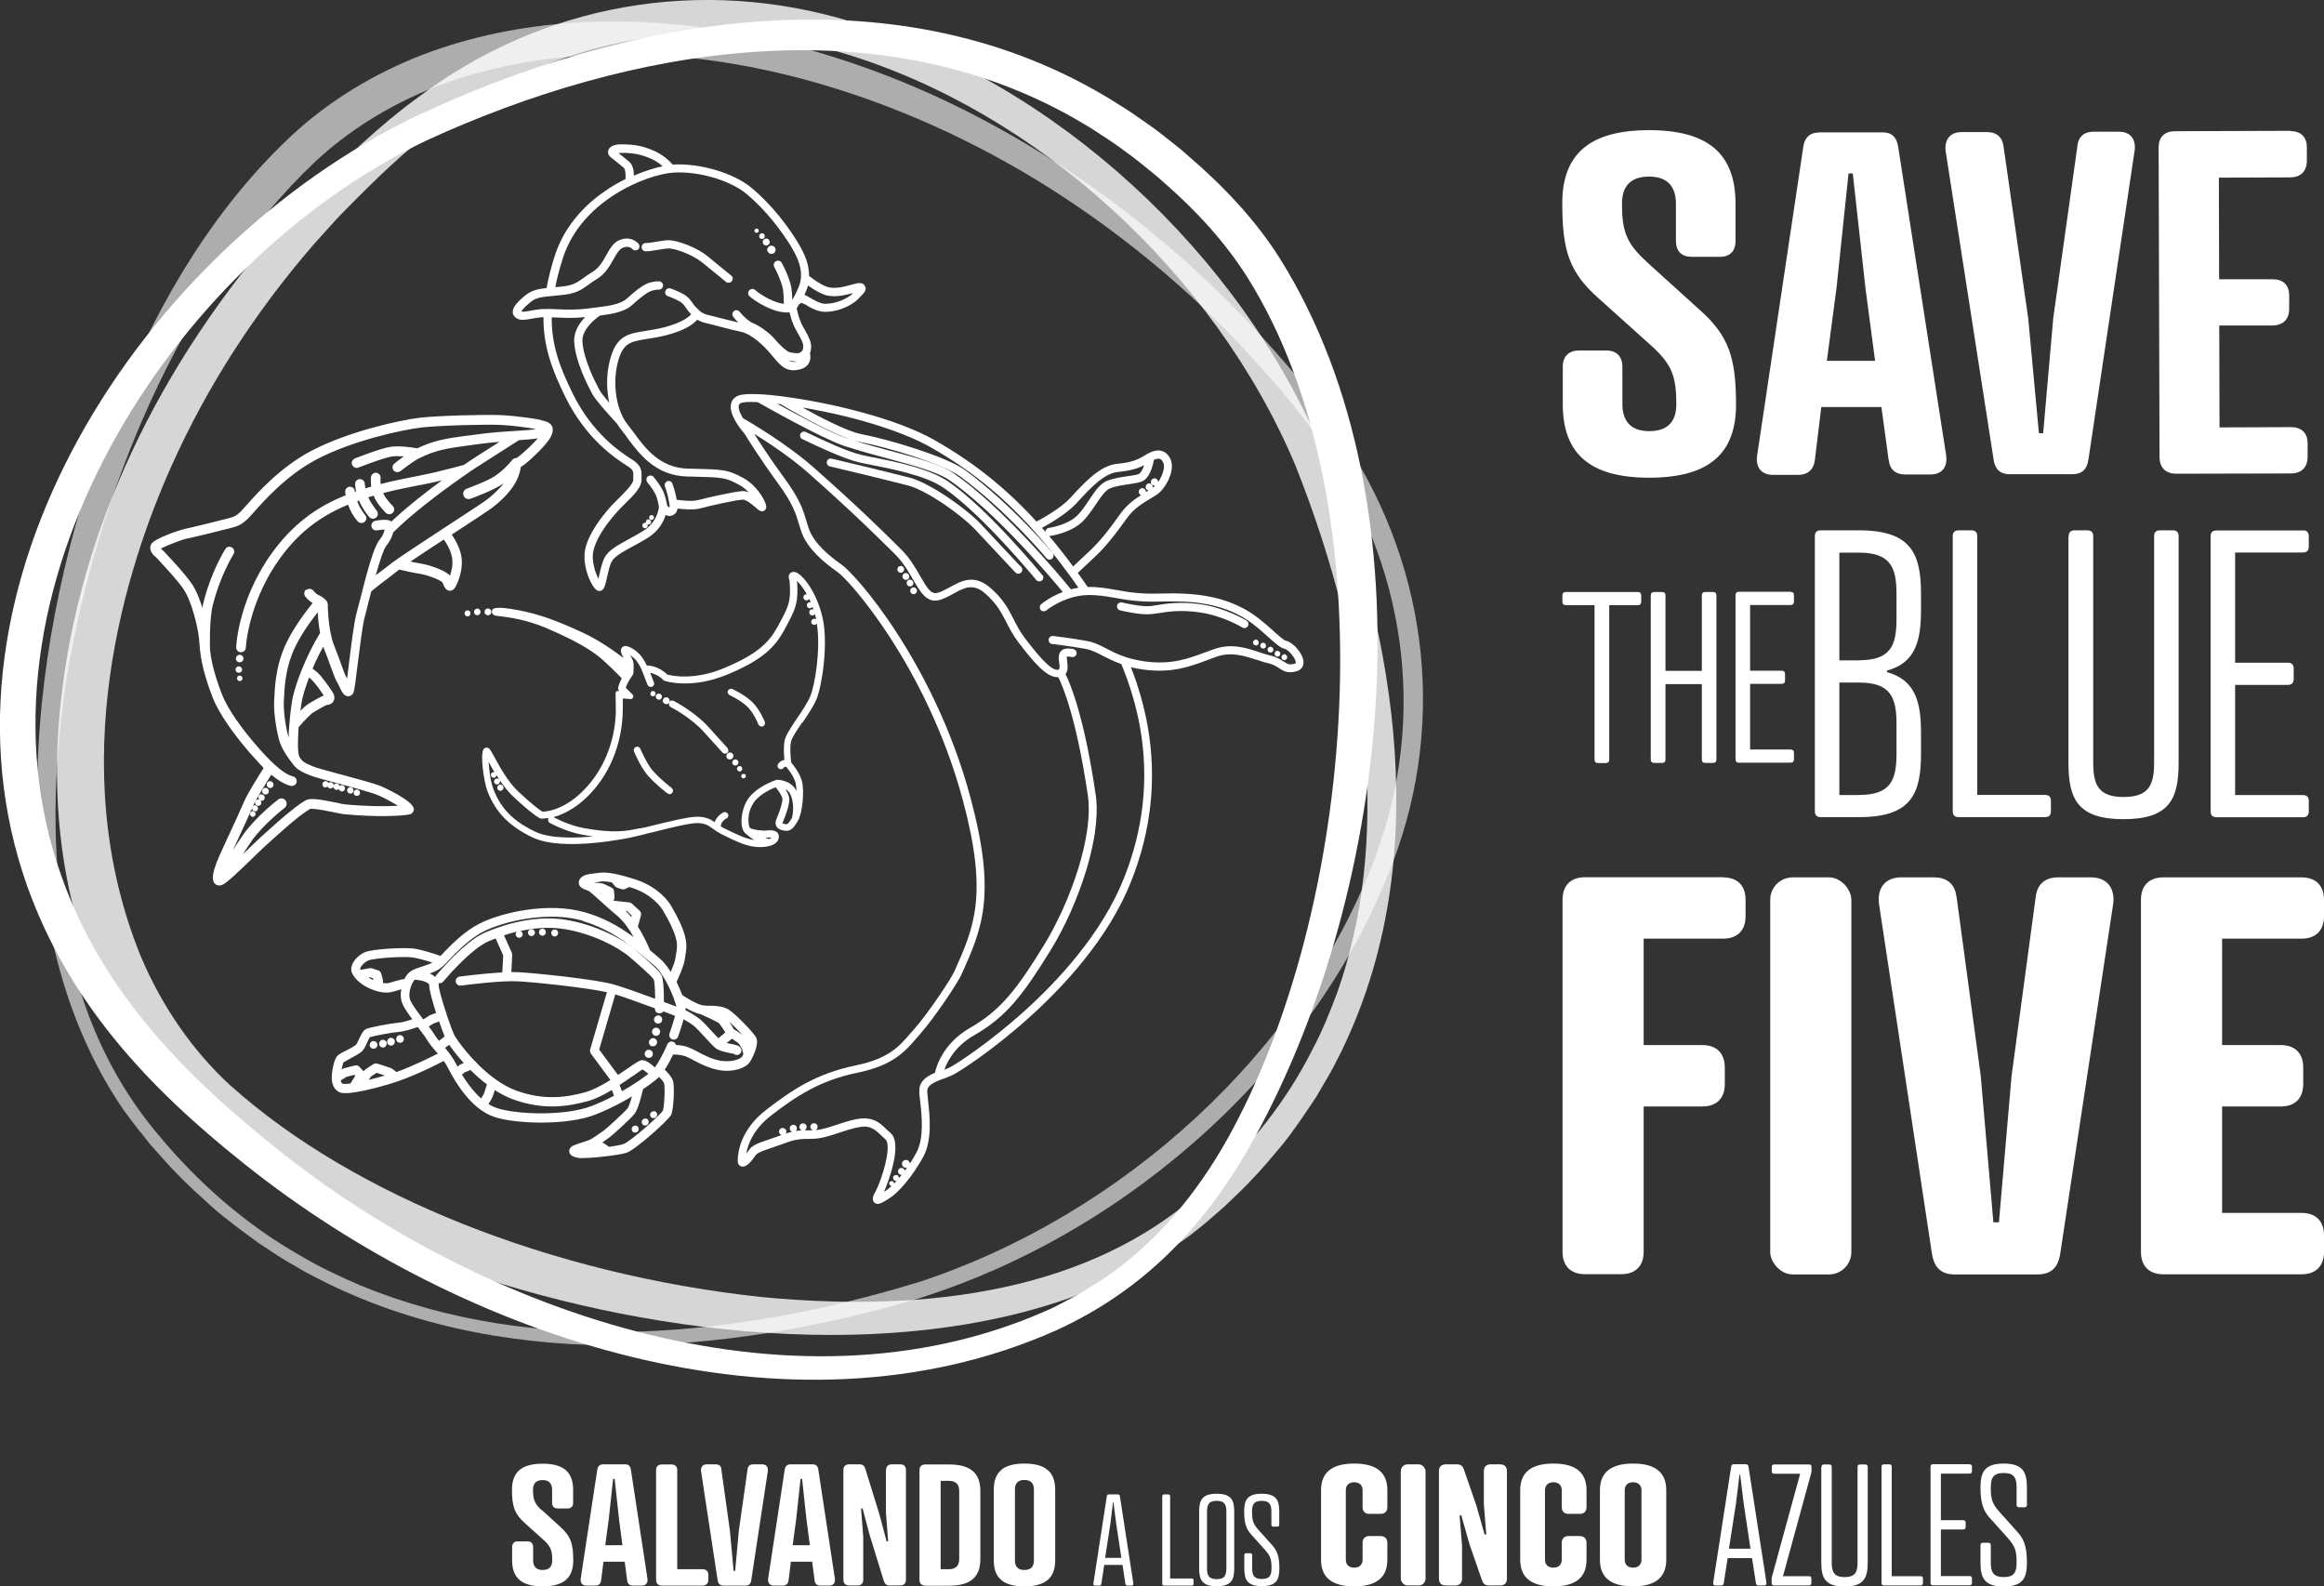 <?xml version="1.0" encoding="UTF-8"?>
<svg id="Capa_2" data-name="Capa 2" xmlns="http://www.w3.org/2000/svg" viewBox="0 0 180.16 122.97">
  <rect x="0" y="0" width="180.16" height="122.97" fill="#333333" stroke="none"/>
  <g id="referencias">
    <g>
      <path d="M127.62,20.27l4.12,3.73c2.32,2.05,2.83,3.77,2.84,7.33.01,3.81-2.07,5.69-6.7,5.7-4.62.01-6.72-1.85-6.73-5.67v-2.9c-.01-.81.43-1.28,1.24-1.29h2.13c.81,0,1.25.47,1.25,1.27v2.9c.01,1.25.6,2.09,2.1,2.08,1.5,0,2.09-.85,2.08-2.1,0-2.05-.3-3.04-1.88-4.47l-4.15-3.73c-2.32-2.05-2.8-3.77-2.81-7.33-.01-3.81,2.07-5.69,6.7-5.7,4.62-.01,6.72,1.85,6.73,5.67v2.9c.01.81-.43,1.25-1.24,1.25h-2.13c-.81,0-1.25-.43-1.25-1.24v-2.9c-.01-1.25-.6-2.09-2.1-2.08-1.5,0-2.09.85-2.08,2.1,0,2.05.3,3.04,1.88,4.47" style="fill: #fff; stroke-width: 0px;"/>
      <path d="M146.41,35.66l-.56-4.11h-4.66s-.5,4.12-.5,4.12c-.11.84-.66,1.14-1.28,1.14h-1.98c-.92,0-1.36-.65-1.21-1.53l3.56-23.81c.11-.88.58-1.21,1.32-1.21h4.77c.73-.02,1.17.31,1.29,1.19l3.7,23.79c.15.92-.29,1.54-1.21,1.54h-1.98c-.59,0-1.17-.28-1.25-1.13M141.62,27.97h3.74s-.75-5.66-.75-5.66l-.98-8.87h-.33s-.93,8.88-.93,8.88l-.75,5.65Z" style="fill: #fff; stroke-width: 0px;"/>
      <path d="M155.32,11.36l1.91,13.31.83,8.91h.33s.78-8.91.78-8.91l1.87-13.32c.07-.84.62-1.14,1.24-1.14h1.98c.92,0,1.36.61,1.21,1.53l-3.56,23.81c-.11.88-.55,1.21-1.28,1.21h-4.77c-.73.02-1.21-.31-1.32-1.19l-3.7-23.79c-.15-.92.33-1.54,1.21-1.54h1.98c.62,0,1.17.25,1.29,1.13" style="fill: #fff; stroke-width: 0px;"/>
      <path d="M177.54,10.16c.81,0,1.28.44,1.29,1.24v1.06c0,.81-.47,1.28-1.28,1.29l-5.54.02.02,7.88h4.14c.81-.01,1.28.42,1.29,1.23v1.06c0,.81-.47,1.28-1.28,1.29h-4.14s.02,7.9.02,7.9l5.54-.02c.81,0,1.28.44,1.29,1.24v1.06c0,.81-.47,1.28-1.28,1.29l-8.91.02c-.81,0-1.28-.47-1.29-1.28l-.07-24.02c0-.81.47-1.25,1.28-1.25l8.91-.03Z" style="fill: #fff; stroke-width: 0px;"/>
      <path d="M141.15,63.34c-.31,0-.46-.15-.46-.46v-21.31c0-.31.15-.46.46-.46h2.98c4.05,0,4.79,1.84,4.79,4.94v1.23c0,2.46-.46,4.11-2.64,4.7v.12c2.18.61,2.64,2.27,2.64,4.7v1.6c0,3.13-.74,4.94-4.79,4.94h-2.98ZM144.13,51.18c2.46,0,2.89-1.17,2.89-3.22v-1.9c0-2.03-.43-3.22-2.89-3.22h-1.54v8.35h1.54ZM144.13,61.62c2.46,0,2.89-1.17,2.89-3.22v-2.27c0-2.03-.43-3.22-2.89-3.22h-1.54v8.72h1.54Z" style="fill: #fff; stroke-width: 0px;"/>
      <path d="M153.28,61.62h5.25c.31,0,.46.15.46.46v.8c0,.31-.15.46-.46.46h-6.69c-.31,0-.46-.15-.46-.46v-21.31c0-.31.15-.46.46-.46h.98c.31,0,.46.15.46.46v20.05Z" style="fill: #fff; stroke-width: 0px;"/>
      <path d="M160.37,41.57c0-.31.15-.46.46-.46h.98c.31,0,.46.15.46.46v17.54c0,1.69.37,2.67,2.36,2.67s2.36-.98,2.36-2.67v-17.54c0-.31.15-.46.46-.46h.98c.31,0,.46.15.46.46v17.54c0,2.79-.68,4.39-4.27,4.39s-4.27-1.6-4.27-4.39v-17.54Z" style="fill: #fff; stroke-width: 0px;"/>
      <path d="M178.52,41.11c.31,0,.46.15.46.46v.8c0,.31-.15.46-.46.46h-5.25v8.54h4.08c.31,0,.46.15.46.46v.8c0,.31-.15.46-.46.46h-4.08v8.54h5.25c.31,0,.46.15.46.46v.8c0,.31-.15.46-.46.46h-6.69c-.31,0-.46-.15-.46-.46v-21.31c0-.31.15-.46.46-.46h6.69Z" style="fill: #fff; stroke-width: 0px;"/>
      <path d="M124.75,46.91v11.96c0,.18-.09.28-.27.28h-.59c-.18,0-.28-.09-.28-.28v-11.96h-2.22c-.18,0-.27-.09-.27-.27v-.48c0-.18.09-.27.27-.27h5.57c.18,0,.27.09.27.27v.48c0,.18-.09.27-.27.27h-2.22Z" style="fill: #fff; stroke-width: 0px;"/>
      <path d="M129.11,52h2.82v-5.84c0-.18.09-.27.27-.27h.59c.18,0,.27.09.27.27v12.71c0,.18-.09.27-.27.27h-.59c-.18,0-.27-.09-.27-.27v-5.84h-2.82v5.84c0,.18-.09.27-.27.27h-.59c-.18,0-.28-.09-.28-.27v-12.71c0-.18.09-.27.28-.27h.59c.18,0,.27.09.27.27v5.84Z" style="fill: #fff; stroke-width: 0px;"/>
      <path d="M138.8,45.88c.18,0,.27.09.27.27v.48c0,.18-.09.27-.27.27h-3.13v5.09h2.44c.18,0,.27.09.27.27v.48c0,.18-.09.27-.27.27h-2.44v5.09h3.13c.18,0,.27.09.27.27v.48c0,.18-.09.27-.27.27h-3.99c-.18,0-.27-.09-.27-.27v-12.71c0-.18.09-.27.27-.27h3.99Z" style="fill: #fff; stroke-width: 0px;"/>
      <path d="M133.58,68.01c1.11,0,1.74.64,1.74,1.74v1.27c0,1.11-.64,1.74-1.74,1.74h-6.16v8.25h4.55c1.11,0,1.74.64,1.74,1.74v1.28c0,1.11-.64,1.74-1.74,1.74h-4.55v11.26c0,1.11-.64,1.74-1.74,1.74h-2.81c-1.11,0-1.74-.64-1.74-1.74v-27.29c0-1.11.64-1.74,1.74-1.74h10.71Z" style="fill: #fff; stroke-width: 0px;"/>
      <rect x="137.23" y="68.01" width="6.29" height="30.78" rx="1.74" ry="1.74" style="fill: #fff; stroke-width: 0px;"/>
      <path d="M151.68,69.54l1.87,13.86.98,11.35h.43l.98-11.35,1.87-13.86c.13-1.19.94-1.53,1.74-1.53h2.55c1.28,0,1.91.89,1.7,2.17l-4.08,26.95c-.17,1.23-.81,1.66-1.79,1.66h-6.38c-.98,0-1.61-.43-1.79-1.66l-4.08-26.95c-.21-1.28.42-2.17,1.7-2.17h2.55c.81,0,1.61.34,1.74,1.53" style="fill: #fff; stroke-width: 0px;"/>
      <path d="M178.42,68.01c1.11,0,1.74.64,1.74,1.74v1.27c0,1.11-.64,1.74-1.74,1.74h-6.16v8.25h4.55c1.11,0,1.74.64,1.74,1.74v1.28c0,1.11-.64,1.74-1.74,1.74h-4.55v8.25h6.16c1.11,0,1.74.64,1.74,1.74v1.28c0,1.11-.64,1.74-1.74,1.74h-10.71c-1.11,0-1.74-.64-1.74-1.74v-27.29c0-1.11.64-1.74,1.74-1.74h10.71Z" style="fill: #fff; stroke-width: 0px;"/>
      <path d="M41.99,117.04l1.45,1.32c.82.73,1,1.34,1,2.6,0,1.35-.74,2.01-2.37,2.01s-2.37-.66-2.37-2.01v-1.03c0-.29.16-.45.44-.45h.75c.29,0,.44.17.44.45v1.03c0,.44.21.74.74.74s.74-.3.74-.74c0-.73-.1-1.08-.66-1.58l-1.47-1.32c-.82-.73-.99-1.34-.99-2.59,0-1.35.74-2.01,2.37-2.01s2.37.66,2.37,2.01v1.02c0,.29-.16.44-.44.44h-.75c-.29,0-.44-.16-.44-.44v-1.02c0-.44-.21-.74-.74-.74s-.74.3-.74.74c0,.73.1,1.08.66,1.58" style="fill: #fff; stroke-width: 0px;"/>
      <path d="M48.62,122.51l-.19-1.45h-1.65l-.18,1.45c-.04.3-.23.4-.45.4h-.7c-.32,0-.48-.23-.43-.55l1.28-8.42c.04-.31.21-.43.47-.43h1.69c.26,0,.41.12.45.43l1.28,8.42c.05.32-.1.55-.43.55h-.7c-.21,0-.41-.1-.44-.4M46.93,119.78h1.32l-.26-2-.34-3.14h-.12l-.34,3.14-.27,2Z" style="fill: #fff; stroke-width: 0px;"/>
      <path d="M52.5,121.64h1.96c.29,0,.45.16.45.44v.38c0,.29-.17.45-.45.45h-3.15c-.29,0-.45-.17-.45-.45v-8.5c0-.29.17-.44.45-.44h.74c.29,0,.45.16.45.44v7.68Z" style="fill: #fff; stroke-width: 0px;"/>
      <path d="M55.92,113.91l.66,4.71.29,3.15h.12l.29-3.15.67-4.71c.03-.3.22-.4.44-.4h.7c.32,0,.48.22.43.55l-1.28,8.42c-.04.31-.19.43-.45.43h-1.69c-.26,0-.43-.12-.47-.43l-1.28-8.42c-.05-.32.12-.55.43-.55h.7c.22,0,.42.09.45.4" style="fill: #fff; stroke-width: 0px;"/>
      <path d="M63.15,122.51l-.19-1.45h-1.65l-.18,1.45c-.04.3-.23.4-.45.4h-.7c-.32,0-.48-.23-.43-.55l1.28-8.42c.04-.31.21-.43.47-.43h1.69c.26,0,.41.12.45.43l1.28,8.42c.05.32-.1.55-.43.55h-.7c-.21,0-.41-.1-.44-.4M61.46,119.78h1.32l-.26-2-.34-3.14h-.12l-.34,3.14-.27,2Z" style="fill: #fff; stroke-width: 0px;"/>
      <path d="M68.69,113.95c0-.29.17-.44.45-.44h.65c.29,0,.44.16.44.44v8.5c0,.29-.16.45-.44.45h-.82c-.27,0-.38-.14-.45-.34l-1.08-3.49-.57-2.14h-.12s.17,2.22.17,2.22v3.3c0,.29-.16.45-.44.45h-.65c-.29,0-.45-.17-.45-.45v-8.5c0-.29.17-.44.45-.44h.8c.27,0,.39.14.45.34l1.08,3.49.57,2.14h.12s-.17-2.22-.17-2.22v-3.31Z" style="fill: #fff; stroke-width: 0px;"/>
      <path d="M71.73,122.91c-.29,0-.45-.17-.45-.45v-8.5c0-.29.17-.44.45-.44h1.84c1.67,0,2.43.67,2.43,2.06v5.26c0,1.4-.75,2.08-2.43,2.08h-1.84ZM73.57,121.64c.57,0,.79-.32.79-.8v-5.26c0-.47-.22-.79-.79-.79h-.65v6.85h.65Z" style="fill: #fff; stroke-width: 0px;"/>
      <path d="M81.8,115.46v5.5c0,1.35-.75,2.01-2.39,2.01s-2.37-.66-2.37-2.01v-5.5c0-1.35.74-2.01,2.37-2.01s2.39.66,2.39,2.01M78.68,115.46v5.5c0,.44.19.74.73.74s.74-.3.74-.74v-5.5c0-.44-.21-.74-.74-.74s-.73.3-.73.74" style="fill: #fff; stroke-width: 0px;"/>
      <path d="M87.24,122.76l-.22-1.45h-1.42l-.22,1.45c-.01.08-.05.15-.15.15h-.35c-.09,0-.13-.07-.12-.16l1.04-6.75c0-.1.06-.16.17-.16h.68c.11,0,.16.06.17.16l1.04,6.75c.01.1-.04.16-.12.16h-.35c-.09,0-.14-.06-.15-.15M85.67,120.76h1.26l-.4-2.65-.21-1.66h-.04l-.2,1.66-.41,2.65Z" style="fill: #fff; stroke-width: 0px;"/>
      <path d="M90.71,122.36h1.67c.1,0,.15.05.15.15v.25c0,.1-.05.15-.15.15h-2.13c-.1,0-.15-.05-.15-.15v-6.77c0-.1.05-.15.15-.15h.31c.1,0,.15.05.15.15v6.37Z" style="fill: #fff; stroke-width: 0px;"/>
      <path d="M95.68,117.19v4.37c0,.89-.21,1.4-1.36,1.4s-1.36-.51-1.36-1.4v-4.37c0-.88.21-1.4,1.36-1.4s1.36.52,1.36,1.4M93.57,117.19v4.37c0,.54.12.85.75.85s.75-.31.75-.85v-4.37c0-.54-.12-.85-.75-.85s-.75.31-.75.85" style="fill: #fff; stroke-width: 0px;"/>
      <path d="M97.6,118.64l.98,1.09c.35.39.6.76.6,1.82,0,.89-.21,1.4-1.36,1.4s-1.36-.51-1.36-1.4v-1c0-.1.05-.15.15-.15h.31c.1,0,.15.05.15.15v1c0,.54.12.85.75.85s.75-.31.75-.85c0-.66-.07-.93-.54-1.45l-.98-1.09c-.35-.38-.6-.76-.6-1.82,0-.88.21-1.4,1.36-1.4s1.36.52,1.36,1.4v1c0,.1-.05.15-.15.15h-.31c-.1,0-.15-.05-.15-.15v-1c0-.54-.12-.85-.75-.85s-.75.31-.75.85c0,.68.08.94.54,1.45" style="fill: #fff; stroke-width: 0px;"/>
      <path d="M107.55,116.82c0,.34-.19.53-.53.53h-.86c-.34,0-.53-.19-.53-.53v-1.31c0-.35-.22-.61-.65-.61s-.65.26-.65.61v5.4c0,.35.22.61.65.61s.65-.26.65-.61v-1.31c0-.34.19-.53.53-.53h.86c.34,0,.53.2.53.53v1.31c0,1.41-.9,2.06-2.57,2.06s-2.57-.65-2.57-2.06v-5.4c0-1.41.9-2.06,2.57-2.06s2.57.65,2.57,2.06v1.31Z" style="fill: #fff; stroke-width: 0px;"/>
      <rect x="108.59" y="113.51" width="1.92" height="9.39" rx=".53" ry=".53" style="fill: #fff; stroke-width: 0px;"/>
      <path d="M115.03,114.04c0-.34.19-.53.53-.53h.73c.34,0,.53.19.53.53v8.33c0,.34-.19.53-.53.53h-.87c-.32,0-.45-.17-.53-.39l-.97-2.8-.64-2.26-.13.03.19,2.32v2.57c0,.34-.19.53-.53.53h-.73c-.34,0-.53-.19-.53-.53v-8.33c0-.34.19-.53.53-.53h.87c.32,0,.45.17.53.39l.97,2.8.64,2.26.13-.03-.19-2.32v-2.57Z" style="fill: #fff; stroke-width: 0px;"/>
      <path d="M122.99,116.82c0,.34-.19.53-.53.53h-.86c-.34,0-.53-.19-.53-.53v-1.31c0-.35-.22-.61-.65-.61s-.65.26-.65.61v5.4c0,.35.22.61.65.61s.65-.26.65-.61v-1.31c0-.34.19-.53.53-.53h.86c.34,0,.53.2.53.53v1.31c0,1.41-.9,2.06-2.57,2.06s-2.57-.65-2.57-2.06v-5.4c0-1.41.9-2.06,2.57-2.06s2.57.65,2.57,2.06v1.31Z" style="fill: #fff; stroke-width: 0px;"/>
      <path d="M129.17,115.51v5.4c0,1.41-.9,2.06-2.57,2.06s-2.57-.65-2.57-2.06v-5.4c0-1.41.9-2.06,2.57-2.06s2.57.65,2.57,2.06M125.95,115.51v5.4c0,.35.22.61.65.61s.65-.26.65-.61v-5.4c0-.35-.22-.61-.65-.61s-.65.26-.65.61" style="fill: #fff; stroke-width: 0px;"/>
      <path d="M136.12,122.71l-.3-1.93h-1.89l-.3,1.93c-.01.1-.06.19-.19.19h-.47c-.12,0-.17-.09-.16-.21l1.39-8.98c.01-.13.08-.21.22-.21h.91c.14,0,.21.08.22.21l1.39,8.98c.01.13-.05.21-.16.21h-.47c-.12,0-.18-.08-.19-.19M134.03,120.05h1.67l-.53-3.53-.27-2.21h-.05l-.27,2.21-.55,3.53Z" style="fill: #fff; stroke-width: 0px;"/>
      <path d="M140.23,122.18c.13,0,.19.06.19.19v.34c0,.13-.07.19-.19.19h-2.7c-.13,0-.19-.07-.19-.19v-.31c0-.08.01-.16.04-.23l2.17-7.93h-2.01c-.13,0-.19-.07-.19-.19v-.34c0-.13.06-.19.19-.19h2.7c.13,0,.19.06.19.19v.31c0,.08-.01.16-.04.23l-2.17,7.93h2.01Z" style="fill: #fff; stroke-width: 0px;"/>
      <path d="M141.21,113.71c0-.13.06-.19.19-.19h.41c.13,0,.19.07.19.19v7.41c0,.71.16,1.13,1,1.13s1-.42,1-1.13v-7.41c0-.13.07-.19.19-.19h.41c.13,0,.19.07.19.19v7.41c0,1.18-.29,1.86-1.8,1.86s-1.8-.67-1.8-1.86v-7.41Z" style="fill: #fff; stroke-width: 0px;"/>
      <path d="M146.66,122.18h2.22c.13,0,.19.06.19.19v.34c0,.13-.07.19-.19.19h-2.83c-.13,0-.19-.07-.19-.19v-9.01c0-.13.06-.19.19-.19h.41c.13,0,.19.06.19.19v8.47Z" style="fill: #fff; stroke-width: 0px;"/>
      <path d="M152.68,113.51c.13,0,.19.06.19.19v.34c0,.13-.07.19-.19.19h-2.22v3.61h1.73c.13,0,.19.06.19.19v.34c0,.13-.07.19-.19.19h-1.73v3.61h2.22c.13,0,.19.07.19.19v.34c0,.13-.07.19-.19.19h-2.83c-.13,0-.19-.07-.19-.19v-9.01c0-.13.07-.19.19-.19h2.83Z" style="fill: #fff; stroke-width: 0px;"/>
      <path d="M155.04,117.24l1.3,1.45c.47.52.79,1.01.79,2.43,0,1.18-.29,1.86-1.8,1.86s-1.8-.68-1.8-1.86v-1.34c0-.13.07-.19.19-.19h.42c.13,0,.19.06.19.19v1.34c0,.71.16,1.13,1,1.13s1-.41,1-1.13c0-.88-.09-1.23-.71-1.93l-1.3-1.45c-.47-.51-.79-1.01-.79-2.43,0-1.17.29-1.86,1.8-1.86s1.8.69,1.8,1.86v1.34c0,.13-.07.19-.19.19h-.42c-.13,0-.19-.06-.19-.19v-1.34c0-.71-.16-1.13-1-1.13s-1,.42-1,1.13c0,.91.1,1.25.71,1.93" style="fill: #fff; stroke-width: 0px;"/>
      <path d="M41.94,32.55h-.03s-.07-.02-.1-.02c-.21-.05-1.71-.29-2.94-.35-1.23-.06-4.96.04-6.32.2-1.5.18-5.54,1.05-8.44,2.58-2.42,1.28-4.21,3.31-5.07,4.28-.18.2-.33.37-.4.44-.39.35-.52.39-.98.51-.53.14-3.09.77-3.34.81-.17.03-2.36.7-2.61,1.2-.16.32-.02.69.39,1,.03.02.05.04.07.07.06.07.16.18.3.33.45.49,1.22,1.31,1.73,2.03.64.89,1.16,3.04,1.23,3.91l.02.22c.06.8.15,2.02,1.02,4.27.53,1.37,1.74,2.96,2.66,4.05.04.05.27.33.6.68.3.34.55.6.71.77-.39.61-1.29,2.04-1.56,2.7-.21.5-.7,1.57-1.14,2.51l-.1.21c-.23.5-.45.98-.61,1.34-.8,1.77-.48,2.09-.37,2.21.05.05.17.14.34.14.08,0,.17-.02.26-.06.33-.15,1.29-1.05,2.73-2.46.21-.21.39-.38.46-.44l.3-.27c.84-.76,2.4-2.19,3.28-2.7.08-.03.45-.04,1.98.28.3.06.51.11.63.12,2.64.26,4.8.13,5.17,0,.04-.01.08-.04.11-.06.1-.08.16-.19.16-.32.01-.66-2.5-1.77-2.53-1.78-.52-.22-1.93-.59-3.17-.93h-.01c-.83-.23-1.78-.48-2-.57l-.14-.06c-.3-.12-.62-.25-.81-.44-.02-.02-.07-.09-.14-.17-.04-.06-.07-.11-.09-.17-.11-.28-.12-1.14-.04-2.24.41-.48.94-1.03,1.14-1.15l.19-.11c.64-.38.84-.47.89-.47.23-.01.4-.12.49-.3.1-.2.08-.44-.08-.69s-.79-1.17-1.14-1.49c-.16-.14-.3-.25-.41-.33.25-.6.53-1.17.83-1.7.02.07.05.13.07.19.23.56.4,1.06.54,1.45l.05-.02-.04.03c.2.57.33.91.46,1.11.04.06.1.19.16.32.2.42.36.76.69.76h.03c.18-.01.34-.14.4-.34.06-.18.15-.84.3-2.09.18-1.41.39-3.16.56-3.74.07-.24.17-.66.27-1.06.07-.27.15-.58.23-.9.51-.42.98-.78,1.33-1.04l.09-.07c.21-.16.39-.3.54-.42.05-.04.12-.09.21-.16.37.09,1.04.24,1.6.33.74.12,1.61.52,1.72.64.04.04.09.15.12.23.07.17.18.4.43.44.15.02.3-.04.41-.18.17-.21.73-1.38.53-2.51-.13-.7-.51-1.33-.74-1.66l.18-.12c1.43-.93,2.66-1.74,2.95-1.96.48-.36,1.35-1.11,1.83-1.98.26-.48.36-.9.39-1.18.25-.14.61-.44,1.1-.91,1.15-1.11,1.38-1.57,1.38-1.98,0-.58-.66-.69-.94-.74M38.43,36.87h0c-.75.47-2.09.95-2.24,1.01-.11.04-.19.11-.24.21-.05.1-.05.21-.02.32.08.22.31.33.54.25.26-.09,1.59-.58,2.4-1.08.06-.04.12-.08.18-.12-.43.56-.99,1.03-1.32,1.28-.27.21-1.55,1.04-2.9,1.92l-.06.04c-1.78,1.17-3.8,2.49-4.4,2.94-.03.02-.05.04-.07.06-.15.12-.35.27-.57.44l-.07.05c-.15.12-.33.25-.53.4.36-1.28.63-2.05.81-2.27.35-.44.49-.81.54-1.05.18-.17.37-.35.56-.53,1.45-1.35,3.74-3.05,5.26-4.09.38-.26.73-.49,1.02-.67.48-.3,1.37-.87,2.91-1.86h.01c.63-.05,1.15-.08,1.46-.15-.18.21-.43.46-.74.76-.54.51-.81.71-.93.78-.12-.01-.23.04-.3.12-.32.39-.82.92-1.32,1.23M22.43,56.15s0,.02,0,.02c-.03.36-.05.7-.06,1,0,0,0,0,0,0-.29-1.07-.39-2.15-.37-2.75.05-1.16.13-2.4.64-3.71.36-.94,1.01-2,1.99-3.25.02.43.08,1.02.18,1.61-1.15,1.88-2.02,4.22-2.19,5.39-.08.52-.15,1.14-.19,1.7M23.73,45.7h0c-.16.13-.19.36-.07.53.03.04.26.34.58.51-1.13,1.41-1.88,2.62-2.3,3.69-.55,1.43-.64,2.74-.69,3.96-.03.66.09,1.84.39,2.98.19.7.78,1.5,1.03,1.81.32.49.84.7,1.29.89l.13.05c.26.11,1.07.33,2.11.61h.02c1.21.33,2.58.7,3.06.9.5.21,1.12.55,1.57.83-.92.06-2.44.05-4.12-.11-.08,0-.33-.06-.55-.11-1.42-.29-2.15-.4-2.49-.2-.23.13-.51.32-.83.57-.9.69-1.96,1.66-2.61,2.25l-.28.26c-.07.06-.23.22-.45.43l-.03.03c-.16.15-.4.39-.67.65.28-.44.58-.9.77-1.16.93-1.25,2.45-2.43,2.47-2.44.09-.07.14-.16.16-.27.02-.11-.01-.22-.08-.31-.07-.09-.16-.14-.27-.16-.02,0-.04,0-.06,0-.09,0-.18.03-.25.09-.02.01-1.61,1.23-2.63,2.61-.21.29-.55.8-.87,1.31.11-.24.23-.49.35-.76l.05-.11c.45-.98.92-1.99,1.13-2.49.24-.57,1.07-1.89,1.44-2.49.07.06.13.11.2.16.78.62,1.28.7,1.34.71.2.03.4-.11.43-.31.03-.2-.11-.39-.3-.43-.02,0-.39-.08-1-.56-.48-.38-1.02-.94-1.39-1.34-.2-.22-.39-.44-.58-.67,0,0-.01-.02-.02-.02-.88-1.04-2.03-2.54-2.52-3.81-.66-1.73-.84-2.77-.91-3.41,0-.09-.07-2.26.21-3.43.56-2.28,1.57-3.91,1.61-3.98.05-.08.07-.18.05-.28-.02-.1-.08-.18-.17-.24-.08-.05-.18-.07-.28-.05-.1.02-.18.08-.23.17-.05.07-1.12,1.79-1.71,4.2-.03.11-.05.23-.07.36-.19-.62-.48-1.39-.85-1.91-.54-.76-1.32-1.6-1.8-2.11-.12-.13-.22-.24-.28-.3-.05-.06-.11-.12-.18-.17-.05-.04-.08-.07-.11-.1.42-.24,1.74-.74,1.98-.77.31-.05,3.03-.72,3.44-.83.49-.13.75-.2,1.28-.68.1-.09.25-.26.45-.48l.02-.02c.83-.94,2.56-2.89,4.85-4.11,2.8-1.49,6.72-2.33,8.17-2.5,1.32-.16,5.03-.26,6.2-.2,1.03.05,2.28.24,2.7.32-.3.06-.85.09-1.54.14-.88.05-1.97.12-3.08.28-.27.04-.52.07-.76.1h-.04c-1.52.21-2.44.33-3.79.97-.4-.07-1.37-.21-2.04-.12-.78.11-2.6.83-2.8.91-.09.04-.17.11-.21.2-.04.09-.04.19,0,.29.04.09.11.17.2.21.09.04.2.04.29,0,.02,0,1.93-.76,2.62-.86.22-.03.52-.03.89,0-.35.25-.64.48-.73.56-.08.06-.13.15-.14.25,0,.1.02.2.09.28.12.15.35.17.53.05.09-.07.89-.72,1.51-1.03,1.3-.63,2.2-.75,3.68-.95.25-.03.52-.07.8-.11.51-.07,1.05-.13,1.68-.18-.73.47-1.31.84-1.77,1.13-.28.18-.63.41-.99.66-.14.04-1.1.29-2.26.58-.35.08-.8.17-1.33.28-.81.16-1.81.35-2.86.62-.03-.24-.01-.42,0-.45.02-.2-.12-.39-.33-.42-.2-.03-.39.12-.42.33,0,.01-.04.31.02.74-.15.04-.3.09-.45.13-.04-.21-.05-.36-.05-.36-.01-.21-.19-.36-.4-.35-.21.01-.36.19-.35.39,0,0,.01.23.08.56l-.1.04s0-.04,0-.04c0-.1-.05-.19-.12-.26-.08-.07-.17-.1-.27-.1-.1,0-.19.05-.26.12-.07.07-.1.17-.1.27,0,.02,0,.11.04.27-1.48.6-3.41,1.58-5.24,3.85-3.09,3.85-3.25,7.89-3.25,7.93,0,.1.03.2.1.27.07.07.16.12.26.12.09,0,.19-.03.27-.1.07-.07.12-.16.12-.26,0-.04.19-3.88,3.08-7.49.83-1.03,2.23-2.52,4.85-3.59.02.05.03.09.05.14.27.71.69,1.15.71,1.17.14.14.38.15.53.01.07-.07.11-.16.12-.26,0-.1-.03-.2-.1-.27-.01-.02-.34-.38-.55-.92-.02-.05-.04-.1-.05-.14l.13-.05c.24.59.73,1.21.79,1.27.07.08.16.13.27.14.1,0,.2-.03.28-.1.07-.06.11-.15.12-.24.01-.1-.02-.2-.08-.28-.02-.02-.44-.56-.66-1.04.14-.04.28-.08.42-.13.02.06.05.13.08.19.24.52.81,1.09.87,1.15.07.07.17.11.27.1.1,0,.2-.04.26-.11.07-.07.11-.17.11-.27,0-.1-.04-.19-.11-.26,0,0-.54-.53-.71-.93-.01-.02-.02-.05-.03-.07,1.04-.27,2.03-.46,2.83-.62h.04c.52-.11.96-.19,1.32-.28.13-.03.25-.06.37-.09-1.11.81-2.57,1.94-3.69,2.98-.08.08-.16.15-.24.22-.1-.09-.36-.22-1.24-.06-.2.04-.34.23-.3.44.02.1.07.19.15.24.08.06.18.08.28.06.24-.04.45-.06.58-.06,0,.02,0,.05-.01.08-.03.15-.13.41-.39.74-.45.56-.97,2.53-1.51,4.68l-.02.06c-.1.39-.19.75-.25.97-.18.64-.4,2.44-.58,3.88v.02c-.05.39-.1.78-.14,1.12-.02-.04-.05-.08-.07-.12-.08-.13-.21-.5-.38-.96-.14-.4-.32-.9-.56-1.49-.48-1.21-.49-3.18-.49-3.2,0-.08-.03-.16-.08-.23-.03-.03-.25-.32-.63-.47-.16-.06-.34-.27-.4-.34-.13-.16-.36-.19-.53-.07M23.36,54.56h0c.07-.49.29-1.23.6-2.04.07.05.13.11.2.17.24.22.72.88.94,1.23-.25.09-.59.28-.99.52l-.18.11s-.08.05-.14.09c-.13.1-.3.25-.5.46.02-.18.05-.36.07-.53M34.41,41.83c.21.29.53.81.63,1.38.1.53-.04,1.09-.16,1.42-.01-.02-.03-.03-.04-.05-.28-.31-1.37-.75-2.15-.88-.25-.04-.54-.1-.87-.17.72-.49,1.67-1.11,2.59-1.71" style="fill: #fff; stroke-width: 0px;"/>
      <path d="M19.59,62.87h0c-.12.01-.21.12-.21.24,0,.05.04.12.08.16.03.02.07.04.1.05h0s.05,0,.05,0c.04,0,.09-.02.12-.05.01,0,.02-.02.03-.03.03-.04.06-.11.05-.16,0-.12-.12-.21-.24-.21" style="fill: #fff; stroke-width: 0px;"/>
      <path d="M19.78,62.41h-.02c-.13.01-.23.13-.22.26,0,.12.11.22.24.22h.05s0,0,0,0c.03,0,.06-.02.08-.04.06-.05.1-.13.09-.21-.01-.12-.12-.22-.24-.22" style="fill: #fff; stroke-width: 0px;"/>
      <path d="M20.26,61.56c-.14.01-.24.13-.23.27,0,.06.03.12.08.16-.04-.02-.07-.03-.12-.02h0c-.13.01-.23.13-.22.27.01.12.11.22.24.23h0s.03,0,.03,0c.04,0,.09-.02.12-.05.07-.05.1-.13.1-.21,0-.06-.03-.12-.08-.16.03.01.06.02.09.02h.06s.01,0,.01,0c.03,0,.06-.02.08-.04.07-.05.11-.13.1-.22,0-.07-.04-.13-.09-.17-.05-.04-.12-.07-.18-.06" style="fill: #fff; stroke-width: 0px;"/>
      <path d="M20.56,61.07h0c-.14.01-.25.14-.24.28.01.13.12.24.26.24,0,0,.01,0,.02,0,.05,0,.1-.02.14-.05.01-.01.03-.02.04-.04.05-.05.07-.12.06-.19,0-.07-.04-.13-.09-.18-.05-.04-.12-.07-.19-.06" style="fill: #fff; stroke-width: 0px;"/>
      <path d="M20.92,60.55h0c-.07,0-.13.04-.18.09-.05.06-.07.12-.06.2,0,.07.04.14.09.18.05.04.11.07.17.07,0,0,.01,0,.02,0,.05,0,.1-.02.14-.05.02-.01.03-.02.04-.04.05-.05.07-.12.06-.2,0-.07-.04-.14-.09-.18-.05-.05-.12-.07-.19-.06" style="fill: #fff; stroke-width: 0px;"/>
      <path d="M25.22,61.03s.05,0,.09-.02c.02,0,.04-.02.06-.03,0,0,.01-.01.02-.02.02.06.07.11.13.14.03.01.07.02.1.02.03,0,.06,0,.09-.02.02,0,.04-.02.06-.03.09-.07.12-.18.08-.28-.02-.06-.07-.11-.13-.14-.06-.03-.13-.03-.18,0-.03.01-.06.03-.08.05-.02-.06-.07-.11-.12-.13-.06-.03-.13-.03-.19,0-.13.05-.19.19-.14.32.04.1.13.16.23.16" style="fill: #fff; stroke-width: 0px;"/>
      <path d="M25.87,61.07c.02.06.07.11.13.14h0s.07.02.1.02c.03,0,.06,0,.09-.02.02,0,.04-.02.06-.03.01-.01.02-.02.03-.04,0,.02,0,.04,0,.05.04.1.13.16.23.16.03,0,.05,0,.07-.01h.02s0-.01,0-.01c.02,0,.03-.02.05-.03.09-.07.12-.18.08-.28-.05-.13-.19-.19-.32-.15-.04.02-.07.04-.09.07,0-.02,0-.04-.01-.05-.02-.06-.07-.11-.13-.14-.06-.03-.13-.03-.19,0-.06.02-.11.07-.14.13-.03.06-.03.13,0,.19" style="fill: #fff; stroke-width: 0px;"/>
      <path d="M27.06,61.5s.07.02.1.02c.03,0,.06,0,.09-.02.02,0,.04-.02.06-.04.09-.06.12-.18.08-.28-.02-.06-.07-.11-.13-.14-.06-.03-.13-.03-.19,0-.06.02-.11.07-.14.13-.03.06-.03.13,0,.19.02.06.07.11.13.14" style="fill: #fff; stroke-width: 0px;"/>
      <path d="M27.57,61.68s.07.02.1.02c.03,0,.06,0,.09-.02.02,0,.04-.02.06-.04.03-.02.06-.06.07-.09.03-.06.03-.13,0-.19-.02-.06-.07-.11-.13-.14-.06-.03-.13-.03-.19,0-.13.05-.19.19-.14.32.02.06.07.11.13.14" style="fill: #fff; stroke-width: 0px;"/>
      <path d="M18.47,52.4h-.01c-.09.08-.11.21-.05.3.03.05.08.08.14.09.01,0,.02,0,.04,0,.04,0,.09-.01.13-.04.04-.03.07-.08.08-.13.01-.06,0-.11-.04-.16-.07-.09-.19-.12-.29-.06" style="fill: #fff; stroke-width: 0px;"/>
      <path d="M18.67,52.11h0c.11-.08.13-.24.05-.35-.08-.11-.24-.14-.36-.06-.11.1-.13.24-.05.35.05.07.12.1.21.1.05,0,.11-.02.15-.05" style="fill: #fff; stroke-width: 0px;"/>
      <path d="M18.63,50.76h0c-.08-.01-.15,0-.22.05-.06.05-.1.11-.12.19-.01.08,0,.16.05.22.05.06.11.11.19.12.02,0,.03,0,.05,0,.06,0,.12-.02.18-.06.06-.05.1-.11.11-.18.01-.08,0-.16-.05-.22-.05-.06-.11-.11-.19-.12" style="fill: #fff; stroke-width: 0px;"/>
      <path d="M99.7,49.68c-.15-.03-.61-.43-.97-.76-.65-.58-1.45-1.3-2.39-1.78-1.72-.89-3.58-1.22-6.44-1.13-1.53.05-2.5-.12-3.36-.28h-.03c-.65-.12-1.32-.24-2.19-.23-.26-.38-.52-.75-.77-1.09.28-.27.8-.76,1.35-1.27.69-.63,1.5-1.61,2.48-3,.51-.72,1.26-1.17,1.82-1.5.19-.11.39-.23.55-.35.32-.23.66-.7.87-1.18.15-.34.36-1,.11-1.54-.16-.32-.38-.53-.66-.61-.36-.11-.79,0-1.34.35-.57.35-1.01.53-2.17.65-1.3.14-2.51,1.47-3.49,2.53l-.09.1c-.72.79-2.15,1.59-2.63,1.84-2.38-2.61-4.91-4.62-7.95-6.34-2.9-1.64-7.96-2.87-11.67-3.35-.04-.01-.08-.02-.11-.02-.65-.08-1.24-.14-1.72-.16-.03,0-.07-.01-.09,0-.77-.04-1.29,0-1.55.1-.32.12-.52.34-.59.64-.22.93,1.04,2.31,1.05,2.32.11.18,1.1,1.81,2.58,3.83,1.17,1.6,1.4,2.38,1.62,3.12.07.23.14.47.23.72.45,1.24,1.75,2.34,2.75,3.03.47.32,2.18,2.11,4.23,5.3,1.72,2.68,4.07,7.01,5.52,12.44,1.97,7.35.86,9.82-.66,13.23-.29.64-2.04,3.25-3.06,4.41-.1.12-.21.24-.31.36h-.01c-.87,1.03-1.69,1.99-4.24,2.52-3.12.64-5,1.93-6.96,3.44-2,1.54-2.22,3.29-2.22,3.97,0,.31.19.4.28.43.37.11.8-.41,1.1-.86.14-.21.58-.36,1.15-.55.22-.07.5-.17.8-.28,1.06-.4,1.35-.45,2.39-.45.71,0,1.41-.23,2.16-.48.46-.15.93-.31,1.42-.41.96-.2,1.31.13,1.88.68.08.08.18.17.28.26.5.46-.24,3.05-.81,4.09-.1.18-.31.57-.06.8.07.06.16.1.26.1.21,0,.48-.15.99-.49.62-.41,1.67-1.57,2.54-3.15.71-1.31.51-3.18.37-4.41v-.03c-.03-.23-.05-.44-.06-.6-.03-.43.35-.67.98-.92.1-.04.2-.08.3-.11h.02c.25-.1.48-.19.69-.29.49-.24,3.11-1.91,5.96-4.49,2.61-2.35,6.1-6.08,7.85-10.49,1.57-3.93,2-7.96,1.3-11.99-.27-1.54-.71-3.1-1.31-4.63.3.08.62.13.96.18,2.2.3,3.6-.22,4.96-.73l.1-.04c.21-.08.42-.16.63-.23,1.12-.39,2.14-.06,3.04.23h.04c.3.11.59.21.88.27.44.1.67.26.89.4.24.16.46.31.85.31.13,0,.27-.02.43-.06.39-.09.61-.36.6-.73-.02-.67-.83-1.55-1.36-1.65M99.52,51.29c-.24-.16-.54-.36-1.09-.49-.26-.06-.53-.15-.83-.25-1-.33-2.13-.7-3.46-.24-.27.09-.53.19-.75.27-1.28.48-2.61.97-4.65.69-1.42-.2-2.23-.61-2.94-.98-.53-.27-.98-.51-1.58-.61-1.27-.23-2.46-.36-2.59-.38-.17-.01-.32.11-.34.28,0,.08.02.17.07.23.05.07.13.11.21.11.21.02,1.34.16,2.54.37.51.09.93.31,1.41.56.39.2.84.43,1.41.63.68,1.65,1.17,3.32,1.46,4.97.68,3.91.26,7.83-1.27,11.65-1.71,4.29-5.13,7.95-7.69,10.26-2.81,2.53-5.35,4.16-5.82,4.39-.12.06-.26.12-.4.17.24-.67.83-1.82,2.31-2.67,2.48-1.42,3.78-3.11,5.93-6.6,1.11-1.8,2.08-3.99,2.74-6.14.9-2.96.91-4.85.75-5.9-.9-6.15-2-8.68-2.34-9.35.22-.28.17-.68.13-.97-.03-.21-.04-.34-.03-.39.03,0,.13-.03.38.03.08.02.16,0,.23-.04.07-.04.12-.11.14-.2.04-.17-.07-.33-.23-.37-.28-.06-.68-.12-.94.12-.26.24-.21.59-.17.93.06.45.02.5-.04.53-.57.26-1.99-1.61-2.6-2.41-.41-.54-.66-1.03-.9-1.5-.4-.79-.79-1.54-1.78-2.41-1.27-1.11-2.28-.55-3.18-.05-.33.18-.65.36-.96.43-.47.12-.78-.37-1.32-1.31-.38-.67-.82-1.42-1.49-2.08-1.45-1.44-3.26-3.23-6.75-6.32-2.11-1.87-5.1-3.61-5.49-3.83-.33-.54-.36-.83-.33-.98.02-.1.08-.16.21-.21.11-.04.41-.1,1.25-.06.56.32,5.04,2.84,6.7,3.39,1.15.38,2.34.7,3.49,1.01,1.93.52,3.74,1.01,4.65,1.63,3.6,2.48,7.88,7.55,8.82,8.69-1.02.39-1.68.94-1.68.95-.06.05-.1.13-.11.21,0,.08.02.16.07.23.05.06.13.1.21.11.08,0,.16-.02.23-.07.01-.01,1.38-1.13,3.13-1.19.82-.03,1.45.09,2.18.21.89.16,1.89.34,3.51.29,2.74-.09,4.52.22,6.14,1.06.87.45,1.64,1.14,2.26,1.7.57.51.95.85,1.27.91.26.05.84.71.85,1.05,0,.05,0,.08-.12.11-.4.1-.53.01-.79-.17M71.26,84.67c.01.19.04.42.07.67.13,1.15.32,2.89-.3,4.03-.16.29-.32.57-.49.82-.02-.15-.14-.27-.29-.28-.08,0-.16.02-.23.08-.06.06-.1.13-.1.21,0,.08.03.16.08.22.06.06.13.1.21.1,0,0,.01,0,.02,0,.03,0,.06,0,.09-.02-.06.09-.12.17-.18.25,0-.05-.03-.09-.06-.13-.05-.05-.12-.08-.19-.09h0c-.07,0-.14.03-.19.07-.05.05-.08.12-.09.19,0,.07.02.14.07.19.05.05.12.09.2.09,0,0,.01,0,.02,0-.07.09-.14.17-.21.25,0,0,0,0,0,0,0-.06-.02-.12-.06-.17-.04-.05-.1-.07-.16-.07h0c-.06,0-.12.02-.17.06-.05.04-.07.1-.07.16,0,.13.09.23.23.24.02,0,.04,0,.05-.01-.07.08-.14.15-.2.22,0-.05-.02-.1-.05-.14-.03-.04-.08-.06-.13-.06h0s-.1.02-.14.05c-.04.03-.06.08-.06.13,0,.11.08.19.19.2,0,0,0,0,0,0-.16.15-.31.27-.44.36-.05.04-.1.07-.15.1.41-.95,1.41-3.73.53-4.54-.09-.08-.18-.17-.27-.25-.51-.49-.95-.91-1.8-.91-.2,0-.41.02-.64.07-.53.11-1.02.27-1.5.43-.57.19-1.12.37-1.63.42.03-.01.05-.03.08-.06.11-.11.11-.29,0-.4-.05-.05-.12-.08-.2-.08h0c-.08,0-.15.03-.2.08-.05.05-.08.12-.08.2,0,.08.03.15.08.2.04.04.09.06.14.07-.05,0-.09,0-.14,0-.2,0-.37,0-.53,0,.03-.01.06-.03.08-.06.11-.11.11-.29,0-.4-.05-.05-.12-.08-.2-.08h0c-.08,0-.15.03-.2.08-.05.05-.08.13-.08.2,0,.08.03.15.08.2.03.03.07.05.11.06-.17.01-.33.03-.48.06,0,0,.01,0,.02-.01.05-.05.08-.13.08-.2,0-.08-.03-.15-.08-.2-.05-.05-.12-.08-.2-.08h-.01c-.06.01-.13.03-.19.08-.05.05-.08.13-.08.2,0,.08.03.15.08.2.03.03.07.05.11.06-.31.07-.65.19-1.12.36-.28.1-.54.19-.77.27h-.01c-.7.24-1.21.41-1.46.8-.07.1-.14.2-.2.27.12-.7.53-1.88,1.93-2.96,1.9-1.46,3.72-2.71,6.71-3.32,2.76-.57,3.69-1.66,4.59-2.71.12-.14.21-.25.31-.36,1.05-1.19,2.86-3.89,3.16-4.57,1.58-3.53,2.72-6.08.69-13.65-1.47-5.51-3.86-9.9-5.6-12.62-2.1-3.27-3.9-5.13-4.4-5.47-.93-.65-2.13-1.65-2.52-2.74-.09-.24-.16-.47-.22-.69-.24-.8-.48-1.62-1.72-3.31-1.09-1.49-1.92-2.77-2.31-3.4,1.05.65,2.82,1.82,4.2,3.04,3.48,3.09,5.28,4.87,6.72,6.3.61.6,1.02,1.32,1.39,1.95.57.98,1.06,1.83,2.01,1.6.39-.1.76-.3,1.12-.5.81-.45,1.52-.84,2.46-.02.9.79,1.26,1.49,1.64,2.23.26.5.52,1.02.96,1.59,1.11,1.45,2.18,2.75,3.07,2.67.33.66,1.4,3.13,2.29,9.16.47,3.2-1.41,8.38-3.41,11.63-2.09,3.4-3.35,5.04-5.71,6.39-2.07,1.19-2.61,2.93-2.73,3.49-.6.25-1.27.65-1.21,1.47M81.12,43.27c.11.13.31.15.44.04.06-.05.1-.13.11-.21,0-.08-.02-.16-.07-.23-.03-.04-3.18-3.78-6.79-6.43-1.38-1.01-5.72-2.34-8.09-2.8-1.06-.21-3.18-1.31-4.51-2.05,4.73.8,8.19,2.09,9.88,3.05,3.03,1.71,5.55,3.73,7.91,6.34.02.03.05.07.07.08.95,1.05,1.87,2.19,2.81,3.49,0,0,.01.02.02.02.23.32.47.65.7.99-.19.03-.38.07-.58.12-.9-1.1-5.28-6.36-9.1-9-.99-.68-2.77-1.16-4.85-1.72-.98-.26-1.99-.53-2.98-.85.18.06.35.1.5.13,2.32.45,6.53,1.73,7.84,2.69,3.57,2.62,6.55,6.17,6.68,6.32M65.63,33.97c-1.16-.38-3.77-1.78-5.38-2.67.09.01.17.02.26.03.68.4,3.76,2.21,5.57,2.78-.15-.05-.31-.1-.46-.15M89.78,37.35c0-.12-.08-.22-.2-.26-.07-.02-.15-.01-.21.02-.07.04-.12.09-.14.17-.02.07-.01.15.02.21.04.07.09.11.17.14h0s.05.01.07.01c.02,0,.04,0,.06-.01-.06.07-.12.12-.18.17,0,0-.02.01-.02.02.02-.07.01-.14-.02-.2-.04-.07-.09-.12-.16-.14-.07-.02-.15-.02-.21.02-.07.04-.12.09-.14.17-.02.07-.01.15.02.21.03.06.09.11.15.13h.01s.02,0,.04.01c-.06.03-.11.07-.17.1-.02,0-.03.02-.04.03,0-.06,0-.11-.03-.16-.04-.07-.09-.11-.16-.14-.07-.02-.15-.02-.21.02-.07.04-.12.09-.14.17-.02.07-.02.15.02.21.03.06.08.11.15.13-.54.34-1.12.77-1.58,1.41-.95,1.35-1.73,2.29-2.39,2.9-.5.46-.98.91-1.3,1.22-.63-.85-1.24-1.63-1.87-2.37.03,0,.06,0,.09,0,.07,0,1.64-.24,2.54-1.14.36-.36.67-.82.97-1.26l.02-.03c.38-.57.75-1.11,1.1-1.25.42-.17.93-.25,1.43-.32.34-.05.66-.1.94-.18.7-.19.96-1.24,1.04-1.72.19-.08.34-.1.45-.07.11.03.19.12.27.28.16.33-.03.83-.12,1.03-.07.17-.16.33-.26.48M88.24,36.76h0c-.25.07-.57.12-.87.16-.53.08-1.08.16-1.56.36-.53.21-.95.83-1.39,1.49-.29.43-.58.87-.91,1.19-.75.75-2.17.96-2.19.96-.08.01-.16.05-.21.12-.04.06-.06.12-.06.19-.09-.11-.18-.21-.28-.31.59-.32,1.89-1.07,2.64-1.87h.04v-.05l.07-.07c.91-.99,2.03-2.22,3.1-2.34,1.08-.11,1.61-.28,2.08-.54-.13.4-.3.66-.46.71" style="fill: #fff; stroke-width: 0px;"/>
      <path d="M80.81,44.59h0c-.17-.21-4.32-5.26-7.36-7.3-1.48-.99-4.06-1.5-5.76-1.84h-.04c-.34-.08-.64-.13-.88-.19-1.12-.25-3.19-1.24-3.96-1.61-.22-.11-.32-.15-.36-.17-.08-.03-.16-.03-.24,0-.08.03-.14.1-.17.17-.06.16.02.34.18.4.02,0,.13.06.26.12l.06.03c.79.38,2.9,1.38,4.09,1.65.26.06.61.13.94.19,1.65.33,4.16.82,5.53,1.74,2.96,1.98,7.19,7.12,7.23,7.18.06.07.15.11.24.11.07,0,.14-.03.2-.07.13-.11.15-.31.04-.44" style="fill: #fff; stroke-width: 0px;"/>
      <path d="M79.02,43.81h0c-1.3-1.39-2.3-2.46-2.97-3.17-1.23-1.3-4.02-3.22-5.52-3.61-2.11-.54-5.39-1.32-6.03-1.47h-.03c-.08-.03-.17-.01-.23.03-.07.04-.12.11-.14.19-.02.08,0,.17.04.24.04.07.11.12.2.14h.02c.64.15,3.92.93,6.02,1.47,1.41.36,4.05,2.19,5.23,3.43,1.08,1.15,2.76,2.95,3.09,3.3h.01c.06.08.14.11.23.11.08,0,.15-.03.21-.08.13-.12.13-.31.02-.44l-.13-.14Z" style="fill: #fff; stroke-width: 0px;"/>
      <path d="M96.61,48.09c-.07-.04-1.68-.99-3.54-1.25-1.56-.22-2.62-.06-3.39.07h-.01c-.16.03-.32.05-.46.07-.7.08-2.08-.24-2.23-.28-.08-.02-.17,0-.24.04-.07.04-.12.11-.14.19-.04.17.06.34.23.38h0c.16.04,1.61.39,2.46.29.16-.02.32-.04.51-.07h.02c.72-.12,1.71-.27,3.18-.06,1.77.25,3.24,1.13,3.31,1.17.05.03.1.05.16.05.11,0,.21-.06.27-.15.09-.15.04-.34-.11-.43" style="fill: #fff; stroke-width: 0px;"/>
      <path d="M99.01,50.44c-.06,0-.11.04-.15.09-.04.05-.05.11-.05.17.02.11.11.2.22.2,0,0,.02,0,.03,0,.12-.02.21-.13.19-.25,0-.06-.04-.11-.09-.15-.05-.04-.11-.05-.17-.05" style="fill: #fff; stroke-width: 0px;"/>
      <path d="M99.53,50.73c-.12.02-.21.13-.19.25.02.11.11.19.22.19.01,0,.02,0,.03,0,.06,0,.11-.04.15-.09.04-.05.05-.11.04-.17,0-.06-.04-.11-.09-.15-.05-.04-.11-.05-.17-.05" style="fill: #fff; stroke-width: 0px;"/>
      <path d="M97.48,49.61c-.05-.03-.11-.04-.17-.02-.06.01-.11.05-.14.1-.03.05-.04.11-.03.17.03.1.11.17.22.17.02,0,.04,0,.05,0,.06-.01.11-.05.14-.1.03-.05.04-.11.02-.17-.01-.06-.05-.11-.1-.14" style="fill: #fff; stroke-width: 0px;"/>
      <path d="M98.03,49.85c-.05-.03-.11-.04-.17-.02-.12.03-.19.15-.16.27.03.1.11.17.22.17.02,0,.04,0,.05,0,.06-.01.11-.05.14-.1.03-.05.04-.11.03-.17-.02-.06-.05-.11-.11-.14" style="fill: #fff; stroke-width: 0px;"/>
      <path d="M98.6,50.16c-.05-.03-.11-.04-.17-.02-.12.03-.19.15-.16.27.03.1.11.17.22.17.02,0,.04,0,.05,0,.06-.01.11-.05.14-.1.03-.05.04-.11.03-.17-.02-.06-.05-.11-.11-.14" style="fill: #fff; stroke-width: 0px;"/>
      <path d="M70.07,44.23c.03-.07.02-.14,0-.2-.03-.06-.08-.11-.15-.14-.07-.03-.14-.02-.2,0-.07.03-.11.08-.14.15-.05.14.02.29.15.34.03.01.06.02.09.02.11,0,.21-.07.25-.17" style="fill: #fff; stroke-width: 0px;"/>
      <path d="M70.47,44.78h0c.03-.07.02-.14,0-.2-.03-.06-.08-.11-.15-.14-.06-.03-.14-.02-.2,0-.07.03-.12.08-.14.15-.03.07-.02.14,0,.2.03.07.08.11.15.14.03.01.06.02.1.02.04,0,.07,0,.11-.02.07-.03.12-.08.14-.15" style="fill: #fff; stroke-width: 0px;"/>
      <path d="M70.79,45.29c.05-.13-.01-.28-.15-.34-.07-.03-.14-.02-.2,0-.06.03-.11.08-.14.15-.05.14.02.29.15.34.03.01.06.02.09.02.11,0,.21-.07.25-.17" style="fill: #fff; stroke-width: 0px;"/>
      <path d="M70.93,45.55h-.01c-.14-.06-.29.01-.34.15-.03.07-.02.14,0,.2.03.06.08.11.15.14.03.01.06.02.09.02.11,0,.21-.07.25-.17.05-.13-.01-.28-.14-.34" style="fill: #fff; stroke-width: 0px;"/>
      <path d="M60.67,87.43h0c-.07,0-.14.03-.19.08l-.03.03h0c-.09.11-.08.27.03.38.05.05.12.08.21.08h0c.08-.01.15-.04.19-.08.05-.05.08-.13.08-.2,0-.08-.03-.15-.08-.2-.05-.05-.12-.08-.2-.08" style="fill: #fff; stroke-width: 0px;"/>
      <path d="M62.2,56.03l.03-.04c.42-.62.85-1.27,1.07-1.8.41-1,.92-4.21.48-6.24-.45-2.06-1.52-3.32-2-3.55-.27-.13-.43-.05-.52.03-.18.17-.11.45-.05.61.01.14.07.8,0,1.33-.08.59-.29,1.04-.92,2.2-.67,1.22-1.57,2.14-4.16,3.22-2.35.98-4.07.59-4.42.49-.1-.11-.35-.35-.82-.54-.27-.11-.53-.16-.75-.15-.08-.18-.22-.45-.43-.72-.32-.43-1.08-.94-1.4-.75-.31.18-.15.55.03.89-.68-.52-1.84-1.35-3.14-1.96-2.06-.96-3.45-1.45-4.96-1.74-2-.38-2.06-.12-2.1.04-.03.12.02.29.24.36.08.02.19.04.4.06.67.08,2.05.26,3.58.92,1.88.81,3.02,1.42,3.91,2.09.64.48,1.61,1.47,1.93,1.8-.02.04-.04.08-.06.12-.15.3-.21.56-.22.59v.03c-.02.07,0,.14.05.19l.05.05h-.07c-.06-.01-.12,0-.17.05-.04.04-.07.1-.06.16v.07c0,.11.02.68.02,1.2,0,.95-.2,3.41-1.92,5.57-1.69,2.12-3.39,2.3-3.76,2.31-.16-.09-.71-.46-1.9-1.58-.79-.74-1.43-1.92-1.81-2.62-.28-.51-.36-.66-.48-.73-.11-.06-.24-.05-.34.03-.2.18-.17.91-.11,1.5.08.72.23,1.46.38,1.84.64,1.63,1.69,2.7,3.5,3.56,2.38,1.13,7.51.02,7.73-.03.41-.09.93-.22,1.43-.35h.02c1.31-.33,2.94-.74,3.56-.74h.02c.62.01.87.2,1.19.43.18.13.36.26.63.4l.03.02c1.23.61,2.05,1.01,2.96,1.01.03,0,.06,0,.1,0,.28,0,.53-.04.73-.1.25-.07.43-.18.55-.33.11-.14.15-.31.12-.48-.06-.32-.39-.44-.99-.37-.08.01-.17.01-.26,0-.57-.04-.87-.13-.96-.19-.14-.1-.32-1.09.26-1.96.44-.66,1.38-1.08,1.71-1.21.24.29.49.67.52.87.03.23-.14.85-.46,1.6-.09.21-.09.4,0,.56.1.18.3.29.62.34.51.08.72-.25.98-.66l.06-.1c.35-.54.53-2.33.31-3.1-.18-.64-.66-1.23-.82-1.42-.03-.21-.13-1.1-.02-1.62.06-.29.46-.89.86-1.48M60.17,60.47h-.04c-.15.06-1.51.53-2.16,1.49-.53.79-.7,2.26-.15,2.67,0,0,.3.27.65.49-.67-.1-1.36-.44-2.34-.92l-.03-.02c-.08-.04-.16-.08-.23-.13.01-.09.04-.22.12-.33.15-.19.3-.27.31-.27.07-.03.12-.08.14-.14.03-.07.03-.14,0-.2-.06-.13-.21-.2-.35-.14-.03.01-.29.13-.52.44-.07.09-.13.2-.17.32-.31-.22-.67-.41-1.34-.42h-.03c-.68,0-2.29.4-3.71.75l-.29.07c-.14.03-.27.05-.4.08h-.07c-1.09.23-1.95.39-4.27-.01-1.22-.22-2.37-.85-2.38-.86,0,0,0,0,0,0,.83-.23,2.09-.82,3.33-2.37,1.83-2.29,2.03-4.89,2.04-5.91,0-.32,0-.67,0-.92l.59.05c.09,0,.17-.04.21-.12.04-.08.02-.17-.04-.23l-.53-.53c.03-.09.07-.21.14-.34.12-.24.36-.6.41-.67.03-.04.03-.1.04-.11,0-.07.07-.67-.03-.97-.03-.1-.1-.22-.17-.35-.01-.03-.03-.05-.04-.07.19.12.36.27.48.42.29.38.42.75.44.79l.02.06s.01.03.02.04c.04.11.12.29.18.46.07.17.13.35.17.44l.03.07c.04.1.14.17.25.17.03,0,.07,0,.09-.02.07-.02.12-.07.15-.14.03-.06.03-.14,0-.2,0,0-.1-.27-.2-.52-.03-.07-.06-.15-.09-.22.1.02.21.05.33.1.47.19.66.44.66.44.03.04.09.07.12.08.08.03,2.07.68,4.87-.48,2.73-1.13,3.69-2.12,4.42-3.45.67-1.23.89-1.72.98-2.39.07-.56.03-1.19,0-1.42.2.18.49.54.77,1.04-.03,0-.06,0-.08,0-.06.01-.12.05-.15.1-.07.11-.04.26.07.33.04.03.09.04.13.04.02,0,.03,0,.05,0,.06-.01.12-.05.15-.1,0,0,0-.02.01-.03.04.09.09.18.13.28-.1-.03-.21,0-.27.09-.04.05-.05.12-.04.18s.05.12.1.15c.04.03.09.04.13.04.08,0,.16-.04.2-.11,0,0,0-.01,0-.02.03.07.05.15.08.23-.11-.04-.23-.01-.29.08-.07.11-.04.26.07.34h0s.09.04.13.04c.08,0,.15-.04.2-.11.04.13.07.26.1.4,0,0,0,0,0,0-.11-.07-.26-.04-.34.07-.04.05-.05.12-.04.18.01.06.05.12.1.15h0s.09.04.13.04c.08,0,.16-.04.2-.11.32,1.93-.13,4.74-.51,5.65-.2.48-.61,1.1-1.02,1.7-.45.67-.88,1.31-.96,1.71-.1.48-.06,1.14-.02,1.52-.03,0-.05,0-.08.02-.28.07-.41.28-.42.3-.07.13-.03.29.09.36.06.04.13.04.2.03.07-.02.13-.06.16-.12,0,0,.03-.05.1-.06.04,0,.07,0,.09,0,.11.13.57.68.72,1.23.04.15.07.38.07.65-.02-.03-.03-.07-.05-.1-.18-.33-.5-.57-.92-.69-.2-.06-.38-.08-.48-.08-.04-.01-.09-.01-.13,0M38.35,59.87c-.11-.05-.23,0-.28.11-.02.05-.03.11,0,.17.02.05.06.1.12.12.03.01.06.02.08.02.09,0,.16-.05.2-.13.01-.03.02-.05.02-.08.07.12.15.23.22.35-.02-.02-.04-.04-.07-.05l-.02-.02h-.01c-.05-.02-.11-.02-.16,0-.06.02-.11.07-.13.12-.05.12,0,.26.12.31.03.01.06.02.09.02.09,0,.18-.06.21-.14h0c.04-.08.02-.17-.03-.24.31.46.66.93,1.06,1.3,1.46,1.38,2.01,1.66,2.1,1.71.03.01.07.02.08.02,0,0,.23,0,.59-.06,0,0-.01.02-.02.03-.04.06-.04.13-.02.2.02.07.06.13.12.16.01,0,1.21.68,2.55.92.28.05.55.09.8.13-1.51.14-3.36.16-4.48-.37-1.68-.8-2.65-1.78-3.23-3.27-.22-.56-.34-1.45-.38-2.14.13.24.29.53.47.83,0,0,0,0-.01,0M60.9,63.89h0c-.19-.03-.24-.07-.24-.07,0,0,0-.04.03-.1.26-.62.55-1.44.49-1.87-.02-.18-.13-.41-.3-.68.13.07.26.18.35.33.4.73.22,1.69.17,1.9l-.04.06c-.28.43-.31.45-.46.42M59.82,64.92s-.07.07-.21.12c-.05-.02-.16-.05-.29-.1.04,0,.07,0,.11-.01.2-.02.32-.02.38,0" style="fill: #fff; stroke-width: 0px;"/>
      <path d="M56.45,58.15c0-.07-.02-.14-.07-.19l-.02-.02c-.51-.55-1.07-1.18-1.46-1.61-1.02-1.13-2.65-1.99-2.67-2-.06-.03-.14-.04-.2-.02-.07.02-.12.07-.15.13.03-.05.04-.11.03-.16-.01-.07-.05-.13-.11-.18-.06-.04-.13-.06-.2-.05-.14.03-.24.16-.22.31.01.07.05.13.11.17.05.03.1.05.16.05.02,0,.03,0,.05,0h.02s0,0,0,0c.07-.02.12-.06.16-.11-.06.13,0,.28.12.34.02,0,1.56.82,2.52,1.88,1.03,1.14,1.35,1.49,1.45,1.6h0s.04.04.04.04c.05.06.12.09.2.09.07,0,.13-.03.18-.07.05-.05.08-.11.09-.19" style="fill: #fff; stroke-width: 0px;"/>
      <path d="M50.59,59.73c-.44-.51-.93-1.64-.95-1.69-.06-.13-.21-.2-.35-.14-.13.06-.2.21-.14.35.05.13.54,1.26,1.04,1.83.66.76,1.55,1.42,1.56,1.43.05.03.1.05.16.05.08,0,.16-.04.21-.11.04-.06.06-.13.05-.2-.01-.07-.05-.13-.11-.18,0,0-.85-.63-1.47-1.35" style="fill: #fff; stroke-width: 0px;"/>
      <path d="M58.26,54.37h0s0,0,0,0c-.6-.56-1.47-.95-1.48-.96-.13-.06-.29,0-.35.13-.03.07-.03.14,0,.2.03.07.08.12.14.15.03.02.81.37,1.33.86.52.48.88,1.36.89,1.4.04.1.14.17.25.17.03,0,.07,0,.1-.02.14-.05.2-.21.15-.34,0-.01-.4-1-1.01-1.58" style="fill: #fff; stroke-width: 0px;"/>
      <path d="M56.84,58.68c.05-.14-.03-.3-.17-.34-.07-.02-.14-.02-.21.02-.07.03-.11.09-.14.16-.05.14.03.3.17.34.03,0,.06.01.09.01.12,0,.22-.07.26-.19" style="fill: #fff; stroke-width: 0px;"/>
      <path d="M57.23,59.18c.02-.06.02-.13-.01-.18-.03-.06-.08-.1-.14-.12-.06-.02-.13-.02-.18.01-.06.03-.1.08-.12.14-.02.06-.02.13.01.18.03.06.08.1.14.12.02,0,.05.01.08.01.04,0,.07,0,.11-.03.06-.03.1-.08.12-.14" style="fill: #fff; stroke-width: 0px;"/>
      <path d="M57.53,59.66c.04-.11-.02-.23-.13-.27h0c-.11-.03-.22.03-.26.13-.02.05-.01.11.01.16.03.05.07.09.12.11.02,0,.04.01.07.01.03,0,.06,0,.09-.02.05-.03.09-.07.11-.12" style="fill: #fff; stroke-width: 0px;"/>
      <path d="M57.7,60s-.09-.01-.14,0c-.04.02-.08.06-.09.1-.03.09.02.2.12.23.02,0,.04,0,.05,0,.08,0,.15-.05.17-.12.03-.09-.02-.19-.11-.23" style="fill: #fff; stroke-width: 0px;"/>
      <path d="M50.62,53.97s.02,0,.03,0c.05,0,.1-.04.13-.08.03-.05.05-.1.04-.15,0-.06-.04-.1-.08-.14-.05-.03-.1-.04-.15-.03-.05,0-.1.04-.13.08-.03.05-.04.1-.04.15,0,.06.04.1.08.14.04.03.08.04.12.04" style="fill: #fff; stroke-width: 0px;"/>
      <path d="M51.08,54.24s.03,0,.04,0c.06-.01.12-.04.15-.1.04-.05.05-.11.04-.18-.01-.06-.04-.12-.1-.15-.05-.04-.12-.05-.18-.04-.13.02-.22.14-.19.27.01.06.05.12.1.15.04.03.09.04.14.04" style="fill: #fff; stroke-width: 0px;"/>
      <path d="M38.69,61.28s.06.02.1.02c.03,0,.06,0,.09-.02.06-.02.11-.07.13-.13.03-.06.03-.12,0-.18-.02-.06-.07-.11-.13-.13h0c-.06-.03-.12-.03-.18,0-.06.02-.11.07-.13.13-.03.06-.03.12,0,.18.02.06.07.11.13.13" style="fill: #fff; stroke-width: 0px;"/>
      <path d="M37.81,47.7h.01c.07,0,.13-.03.18-.07.11-.1.12-.27.02-.38-.05-.05-.11-.08-.19-.09-.07,0-.14.03-.18.07-.11.1-.12.27-.02.38.05.05.11.08.19.09" style="fill: #fff; stroke-width: 0px;"/>
      <path d="M37.01,47.18h0c-.06,0-.12.02-.17.06h-.01c-.1.1-.11.27-.02.37.05.05.12.08.19.08.06,0,.13-.02.17-.07.05-.05.08-.11.08-.18,0-.07-.02-.13-.07-.19-.05-.05-.11-.08-.18-.08" style="fill: #fff; stroke-width: 0px;"/>
      <path d="M36.26,47.31c-.06,0-.11.01-.16.05h-.01c-.09.1-.1.24-.02.34.04.05.1.07.17.08.06,0,.12-.02.16-.06.09-.09.1-.23.02-.33-.04-.05-.1-.07-.16-.08" style="fill: #fff; stroke-width: 0px;"/>
      <path d="M58.6,80.39c-.19-.33-1.56-1.8-2.13-2.14-.44-.26-.94-.28-1.44-.29-.18,0-.37,0-.54-.03-.44-.06-1.37-.63-1.6-.8-.1-.25-.25-.62-.44-1.02.17-.37.55-1.21.63-1.71l.03-.2c.09-.51.17-.98-.02-1.68-.19-.67-.51-1.36-1.07-2.31-.51-.86-1.56-1.65-2.68-2.01-1.37-.45-2.29-.62-2.82-.55-.11.02-.23.03-.34.04h-.02c-.52.06-1,.12-1.21.45-.11.18-.09.33-.06.43.09.25.35.34.56.42h.01c.06.03.13.05.18.08.1.05.42.34.77.65l.05.05c.14.13.3.27.47.42.31.28.6.53.9.78.53.44.98,1.11,1.29,1.67-1.26-.93-2.45-1.54-3.74-1.91-2.84-.84-6.52,0-8.22.87-1.17.59-2.19,1.64-2.85,2.33l-.16.17c-.37-.13-1.47-.5-2.13-.58-.73-.08-3.19.03-3.78.31-.43.2-.83.61-.96,1-.08.22-.07.44.02.62.23.47.74.9,1.39,1.19.68.3,1.19.32,1.51.29.14-.02.33-.08.59-.15.1-.03.22-.07.32-.1-.06.31-.06.61,0,.86.07.32.31.75.85,1.47-.35.12-.79.25-1.08.27-.63.05-2.12.34-2.44.46-.29.11-.44.44-.6.79-.08.17-.18.39-.25.46-.15.13-.55.34-.86.5h-.02c-.22.12-.37.2-.46.27-.28.2-.39.68-.49,1.24v.06c-.06.27-.17,1.2.5,1.58.04.02.07.04.11.05.71.23,3.08-.44,3.79-.65,1.73-.51,3.63-1.48,4.24-1.8.14.2.26.4.37.62.57,1.12,1.78,3.09,3.49,3.7l.09.03c1.61.53,5.61.68,7.83-.2.65-.26,1.34-.58,2.04-.96.26-.14.52-.29.77-.44-.13.47-.26.82-.34.92-.27.34-1.59,1.53-1.8,1.69-.38.28-.9.64-1.15.76-.06.03-.34.12-.52.18-.32.1-.62.2-.76.27-.3.15-.3.38-.29.47.04.29.33.38.43.41.07.02.15.04.24.06.29.06,1.4-.02,2.3-.13.4-.05,1.12-.15,1.46-.26.72-.24,3.28-2.55,3.47-2.95.19-.41.28-2.23.13-2.66-.1-.28-.39-.6-.63-.83.26-.39.49-.85.65-1.18.39,0,.72.06.96.14.16.06.37.17.62.3.37.2.83.44,1.35.61.21.07.42.12.62.16,1.17.2,2.02-.19,2.31-.51.21-.22.87-1.51.57-2.03M48.97,70.97l-.03.12c-.14-.17-.29-.33-.43-.47h.1s.36.35.36.35ZM49.08,83.39h.02c.2-.15.55-.4.7-.49.09.04.25.16.46.34-.4.32-1.13.83-2.04,1.35l-.19-.49c.39-.25.77-.51,1.05-.71M51.92,80.77h0c-.09.04-.16.1-.19.19-.02.05-.49,1.14-.96,1.78-.45-.4-.77-.57-1.01-.56-.18.02-.39.15-1.07.62-.26.18-.51.35-.78.53l-1.46-1.97,1.25-4.28c.65.2,1.68.57,3.07,1.08v.04c0,.09.04.18.1.25.07.07.16.1.25.1.09,0,.18-.03.25-.1.02-.02.03-.04.05-.05.38.14.69.26.91.34-.12.47-.3,1.01-.43,1.38-.03.09-.03.19.02.27.04.08.11.15.2.18.09.03.19.02.27-.02.09-.04.15-.11.18-.2.1-.29.29-.83.42-1.34.2.11.63.36.86.56.16.14.47.48.75.78.31.34.64.7.85.88.25.21.77.33,1.13.4.16.03.26.05.31.06.12.11.3.12.43.03.08-.05.13-.13.15-.23.02-.09,0-.19-.06-.27-.12-.17-.32-.22-.7-.29-.11-.02-.25-.05-.38-.08l.35-.28s.03-.03.04-.04c0,0,0,0,.02-.02.22.15.37.25.45.31.1.08.23.29.33.46l.11.44c-.07.13-.11.19-.12.21-.14.16-.76.44-1.67.29-.67-.11-1.27-.44-1.77-.7-.27-.14-.5-.26-.71-.34-.26-.1-.59-.16-.96-.18,0-.02-.01-.03-.02-.05-.04-.09-.1-.16-.19-.19-.09-.04-.18-.04-.27,0M38.48,85.88c-.2-.07-.41-.17-.61-.3.12-.19.26-.42.31-.55.04-.09.1-.27.18-.53.46.3.92.53,1.36.7,2.43.89,4.34.57,5.9.14.5-.14,1.09-.41,1.81-.85l.17.45c-.58.3-1.15.57-1.7.78-2.11.83-5.96.67-7.42.16M28.58,83.71l.18-.26.43-.29.65.21c-.42.12-.85.24-1.26.34M28.95,82.48l-.63.42s-.08.07-.1.1l-.03.05-.32-.35c-.09-.1-.22-.14-.35-.11l-.86.22s-.07.03-.09.04l-.09.06c.1-.5.15-.57.16-.57.06-.04.27-.15.41-.23.36-.19.77-.41.98-.59.19-.16.31-.44.43-.7.13-.3.19-.39.21-.42.29-.1,1.7-.37,2.24-.41.46-.04,1.1-.25,1.47-.38l.02.02c.28.36.56.73.71.98.2.33.43.6.68.89l.05.06s.07.08.1.11c-.57.29-1.88.95-3.2,1.43l-.35-.26s-.07-.04-.09-.05l-1.04-.34s-.1-.02-.15-.02c-.05,0-.11.03-.15.06M45.19,71.4h0c1.6.47,2.88,1.3,3.87,2.06-1.07-.83-3.06-1.81-5.19-2.16-2.78-.46-5.55.67-6.34,1.02-1.59.72-3.64,3.2-3.73,3.3-.03.03-.05.07-.06.12-.11-.11-.25-.2-.43-.28.27-.09.55-.21.78-.37.1-.07.23-.18.41-.36.1-.1.21-.21.33-.34l.02-.02c.63-.65,1.58-1.63,2.65-2.17,1.6-.81,5.05-1.6,7.71-.82M47.62,69.68s.02-.1.02-.14l-.04-.45c0-.13-.09-.24-.2-.29l-.58-.28s-.09-.03-.12-.04l-.66-.07c.08-.01.15-.02.21-.03h.07c.1-.02.19-.03.29-.05.12-.02.36-.02.82.07l.26.31s.08.07.12.09l.4.13c.06.02.13.02.19,0l.39-.17c.1.03.2.06.31.1.95.31,1.87,1,2.29,1.71.53.89.83,1.53,1,2.13.15.55.09.9,0,1.38l-.03.2c-.04.27-.21.7-.36,1.06-.3-.47-.6-.84-.91-1.09-.16-.13-.34-.28-.53-.45l-.17-.14c-.1-.25-.43-1.04-.94-1.83l.24-.88c.03-.13,0-.26-.1-.35l-.61-.56c-.05-.05-.13-.08-.2-.09l-1.22-.13.04-.12ZM45.79,81.65l1.53,2.07c-.79.49-1.41.79-1.89.93-1.44.4-3.22.7-5.46-.13-.51-.19-1.04-.48-1.59-.88-1.77-1.28-3.03-3.15-3.14-3.36-.11-.21-.36-.88-.62-1.64,0-.01,0-.02,0-.03-.37-1.1-.62-2.01-.61-2.26,0-.05,0-.1-.01-.15.13.04.28,0,.36-.11.02-.03,2.06-2.47,3.48-3.11.18-.08.38-.16.58-.24l.59,1.32-.07,1.32c-1.51.08-3.3.32-3.31.32-.19.03-.33.2-.3.4.01.09.06.17.14.23.07.06.17.08.25.07h.02c.51-.07,3.11-.4,4.41-.33,1.39.07,5.3.49,6.9.84l-1.3,4.44c-.03.1-.01.22.06.31M39.7,74c0-.06,0-.11-.03-.16l-.6-1.34c.3-.1.63-.19.99-.28-.05.05-.08.11-.09.17,0,.07.02.14.06.2.03.04.08.07.13.09.02,0,.04.01.06.01.02,0,.04,0,.06,0,.05,0,.1-.03.14-.06.06-.05.09-.11.1-.18,0-.07-.01-.14-.06-.2-.04-.04-.08-.07-.14-.08,1.02-.22,2.23-.35,3.44-.15,2.15.35,4.13,1.37,5.06,2.17.56.48,1.72,1.48,1.87,1.76.03.07.09.57.1,1.47-1.08-.4-2.49-.9-3.21-1.11-1.39-.39-5.91-.87-7.4-.95-.16,0-.34-.01-.54-.01l.07-1.35ZM52.25,77.43s0,.02,0,.03c0,.01.01.03.01.03.08.22.15.42.18.54-.24-.09-.58-.22-.97-.36,0-1.16-.07-1.84-.18-2.06-.18-.35-.83-.94-2.04-1.97-.06-.05-.12-.1-.19-.16.39.3.74.6,1.04.85l.09.07c.17.14.33.28.47.39.78.63,1.42,2.18,1.59,2.63M32.16,75.94c.69.05,1.12.27,1.11.4,0,.4.28,1.39.54,2.18-.42.15-.48.18-.5.19-.06.03-.22.13-.5.31-.38-.5-.98-1.29-1.05-1.63-.11-.52.16-1.2.39-1.45M33.64,79.33s.13-.05.4-.15c.16.47.32.88.43,1.16l-.44.34c-.14-.17-.24-.31-.33-.45-.12-.2-.29-.44-.46-.66.24-.16.37-.24.39-.25M34.82,80.98c.28.41.69.94,1.13,1.42l-.25.11s-.06.03-.07.04l-.16.13c-.03-.05-.05-.1-.08-.15-.28-.55-.59-.95-.89-1.3l.33-.25ZM36.02,83.13l.45-.19c.42.42.85.8,1.28,1.12-.05.17-.18.57-.23.7-.03.06-.1.2-.22.39-.64-.57-1.16-1.31-1.49-1.85l.21-.17ZM56.2,80.06l-.51.42c-.16-.16-.36-.38-.55-.58l-.03-.03c-.31-.34-.61-.67-.81-.83-.4-.34-1.12-.72-1.13-.72-.01,0-.03-.01-.04-.02,0-.06.01-.12.02-.17.32.18.82.43,1.18.49.65.29,1.27.6,1.36.66.13.1.5.66.52.74,0,0,0,.02-.01.03M56.54,79.21c.33.29.72.69,1.02,1.02-.19-.15-.5-.35-.7-.47-.06-.15-.19-.35-.32-.55M30.1,76.22c-.09,0-.23.01-.41-.02v-.08s0-.1,0-.14l-.14-.52c-.03-.11-.12-.2-.23-.24l-.49-.16c-.06-.02-.12-.02-.17-.01l-.71.13s-.02-.03-.03-.05c0,0,0-.02.01-.08.07-.21.34-.47.6-.59.38-.18,2.58-.34,3.4-.25.45.05,1.19.28,1.59.41-.23.12-.52.21-.79.3-.33.11-.65.21-.88.36-.2.13-.37.35-.51.62-.02,0-.04,0-.06,0-.18.02-.44.1-.73.18-.16.05-.37.11-.44.12v.06s0-.06,0-.06ZM27.48,83.32l.06.07-.37.6c-.47.06-.6.02-.6.02t0,0c-.08-.04-.13-.13-.16-.26l.46-.28.6-.15ZM47.19,88.88l-.38-.26s-.06-.03-.09-.04c-.01,0-.03,0-.04-.01.26-.18.49-.35.59-.42.24-.18,1.62-1.43,1.92-1.81.28-.35.55-1.44.66-1.91.51-.34.92-.66,1.18-.89l.02-.02s.03-.03.04-.04c.21.21.36.4.39.5.09.26.02,1.87-.1,2.12-.16.3-2.51,2.4-3.06,2.59-.19.06-.59.14-1.14.21M28.69,75.76l.22.07.04.15c-.13-.06-.26-.13-.38-.2l.11-.02Z" style="fill: #fff; stroke-width: 0px;"/>
      <path d="M51.15,78.74c-.07-.04-.16-.04-.25,0-.16.07-.24.25-.18.41.04.09.11.15.2.18.04.01.09.02.14.01.03,0,.06-.01.08-.02.08-.03.14-.09.17-.17.03-.08.03-.17,0-.24-.03-.08-.09-.14-.17-.17" style="fill: #fff; stroke-width: 0px;"/>
      <path d="M50.98,79.69c-.08-.03-.16-.04-.24,0-.08.03-.14.09-.17.17-.03.08-.03.16,0,.24.03.08.09.14.17.18,0,0,.02,0,.02,0,.04.02.09.02.14.01.03,0,.06-.01.08-.02.16-.07.24-.25.17-.41-.03-.08-.09-.14-.17-.17" style="fill: #fff; stroke-width: 0px;"/>
      <path d="M50.51,80.51h-.03s0,.01,0,.01c-.07.03-.12.09-.15.16-.03.08-.03.16,0,.24.03.08.09.14.17.17,0,0,.02,0,.02,0,.04.01.09.02.14.01.03,0,.06-.01.08-.02.16-.07.24-.25.18-.41-.07-.16-.25-.24-.41-.18" style="fill: #fff; stroke-width: 0px;"/>
      <path d="M50.41,81.4h0c-.08-.03-.17-.03-.25,0h-.02s0,.01,0,.01c-.14.08-.2.25-.14.4.04.09.11.15.2.18.04.01.09.02.14.01.03,0,.06-.01.08-.02.08-.03.14-.09.17-.17.03-.08.03-.16,0-.24-.03-.08-.09-.14-.17-.17" style="fill: #fff; stroke-width: 0px;"/>
      <path d="M41.11,72.55s.04.01.06.01c.02,0,.04,0,.06,0,.05,0,.1-.03.14-.06.06-.05.09-.11.1-.18,0-.07-.02-.14-.06-.2-.05-.06-.11-.09-.18-.1-.07,0-.14.02-.2.06-.06.05-.09.11-.1.18s.01.14.06.2c.03.04.08.07.13.09" style="fill: #fff; stroke-width: 0px;"/>
      <path d="M41.96,72.52h0s.04.01.06.01c.02,0,.04,0,.06,0,.05,0,.1-.03.14-.06.06-.05.09-.11.1-.18,0-.07-.02-.14-.06-.2-.05-.06-.11-.09-.18-.1-.07,0-.14.01-.2.06-.06.05-.09.11-.1.18s.01.14.06.2c.03.04.08.07.13.09" style="fill: #fff; stroke-width: 0px;"/>
      <path d="M42.91,72.58s.08.02.12.01c.05,0,.1-.03.14-.06.06-.05.09-.11.1-.18,0-.07-.01-.14-.06-.2-.09-.12-.27-.13-.38-.04-.06.05-.09.11-.1.18,0,.07.02.14.06.2.03.04.08.07.13.09" style="fill: #fff; stroke-width: 0px;"/>
      <path d="M50.72,86.15c-.07-.01-.14,0-.2.04-.06.04-.1.1-.12.17-.03.14.05.27.18.31.01,0,.02,0,.03,0,.03,0,.06,0,.09,0,.04,0,.08-.02.12-.04.06-.04.1-.1.12-.17.01-.07,0-.14-.04-.21-.04-.06-.11-.11-.17-.12" style="fill: #fff; stroke-width: 0px;"/>
      <path d="M50.07,86.71c-.07-.01-.14,0-.2.04-.06.04-.1.1-.12.17-.02.07,0,.14.04.21.03.05.08.09.14.11h0s.02,0,.03,0c.03,0,.06,0,.09,0,.12-.01.21-.1.23-.22.01-.07,0-.15-.04-.21-.04-.06-.1-.1-.17-.11" style="fill: #fff; stroke-width: 0px;"/>
      <path d="M49.29,87.26c-.07-.01-.14,0-.2.04-.06.04-.1.1-.12.17-.01.07,0,.14.04.21.03.05.09.09.14.11h0s.02,0,.03,0c.03,0,.06,0,.09,0,.04,0,.08-.02.12-.04.06-.04.1-.1.12-.17.01-.07,0-.14-.04-.21-.04-.07-.11-.11-.17-.12" style="fill: #fff; stroke-width: 0px;"/>
      <path d="M30.92,80.82s.08.02.13.01c.08,0,.14-.05.19-.1.1-.12.09-.31-.04-.42-.06-.05-.14-.07-.22-.07-.08.01-.15.04-.2.11-.1.12-.09.31.04.42.03.02.06.04.1.05" style="fill: #fff; stroke-width: 0px;"/>
      <path d="M30.22,81.04s.08.02.13.01c.08,0,.14-.05.19-.11.05-.06.07-.14.07-.22,0-.08-.05-.15-.11-.2-.06-.05-.14-.07-.22-.07-.08.01-.15.05-.2.11-.05.06-.07.14-.07.22,0,.08.04.15.1.2.03.02.06.04.1.05" style="fill: #fff; stroke-width: 0px;"/>
      <path d="M29.59,81.19h0s.08.02.13.01c.08,0,.14-.05.19-.11.05-.06.07-.14.07-.22,0-.08-.05-.15-.11-.2-.06-.05-.14-.08-.22-.07-.07,0-.14.05-.19.11-.05.06-.07.14-.07.22,0,.08.04.15.11.2.03.02.06.04.1.05" style="fill: #fff; stroke-width: 0px;"/>
      <path d="M29,81.29c.08,0,.14-.05.19-.1.05-.06.07-.14.07-.22,0-.08-.05-.15-.11-.2-.06-.05-.14-.07-.22-.07h0c-.08,0-.15.05-.2.11-.05.06-.07.14-.07.22,0,.08.05.15.11.2.03.02.06.04.1.05.04.01.08.02.12.01h0Z" style="fill: #fff; stroke-width: 0px;"/>
      <path d="M67.03,22.12c-.22-.27-.52-.18-.95-.07l-.19.05c-.43.12-1.24.34-1.82.12-.5-.19-1.1-.63-1.35-.83.01-.79-.27-1.63-.9-2.64-.7-1.14-1.89-2.79-3.56-4.19-1.37-1.15-4.05-1.94-6.11-1.8-.26-.3-.7-.71-1.32-1.01-.98-.46-1.74-.56-2.58-.56-.59-.02-.98.14-1.09.45-.03.1-.08.35.21.57.26.2.66.52,1,.81.08.07.15.41.12.86-.47.23-.92.49-1.35.77-1.44.94-3.33,2.61-4.15,5.23-.28.89-.48,1.69-.62,2.45-.59.06-1.17.16-1.69.6-.69.58-.95.94-.93,1.28,0,.13.06.31.28.45.32.21.71.13,1.16.05.25-.05.53-.1.85-.12.03,0,.06,0,.09,0-.02,2.24.67,4.1,1.7,6.19,1.62,3.28,3.89,4.75,4.75,5.31h.01c.07.05.13.09.17.12.35.25.35.35.33.81,0,.06,0,.12,0,.19,0,.3-.66.95-1.09,1.38-.2.2-.41.41-.6.61-.78.87-1.77,2.15-2.03,3.36-.29,1.3.52,3.1.99,3.24.03.01.07.01.1.01.03,0,.06,0,.09-.01.03,0,.06-.02.1-.04.21-.12.27-.4.41-1.02.1-.43.2-.92.36-1.21.21-.4.83-.74,1.62-1.17.35-.19.74-.4,1.15-.65.87-.54,1.25-1.26,1.41-1.79.18.09.36.1.53.03.22-.09.36-.28.4-.53.46.06,1.26.13,1.79-.02.66-.18,2.68-.64,3.28-.67.28,0,.79.45.99.62.24.21.36.31.54.28.1-.02.18-.08.23-.17.07-.12.04-.25.01-.36-.13-.44-.74-1.51-1.79-2.07-1.19-.63-1.46-.64-4.04-.7h-.2c-2.19-.06-3.32-1.58-4.22-2.81-.17-.22-.32-.43-.48-.63-.96-1.2-1.23-3.57-.6-5.28.39-1.07,1.01-1.16,2.13-1.34.46-.07.97-.15,1.57-.31,1.39-.37,2.02-.84,2.31-1.18.16.09.4.21.74.28.27.06.65.16,1.02.26.48.13,1.08.28,1.6.39.91.19,1.85,1.15,2.32,1.71l.17.2c.61.73,1.05,1.25,2.04,1.03.37-.08.62-.25.77-.52.15-.28.12-.57.08-.73.04-.13.09-.32.09-.54,0-.37-.18-.77-.62-1.52-.3-.53-.41-1.04-.47-1.31-.01-.06-.02-.09-.03-.11.02-.06.1-.2.15-.27l.03-.06c.09-.06.18-.1.21-.12.05.03.17.09.24.13l.03-.05v.05c.37.23.95.57,1.51.57.31,0,.64-.03.99-.13.73-.19,1.33-.58,1.61-.87.06-.06.11-.11.16-.17l.03-.03c.28-.28.54-.55.28-.86M66.14,22.7s-.03.03-.04.05c-.32.34-1.23.8-2.11.8h-.02c-.39,0-.88-.3-1.21-.49-.2-.11-.31-.18-.4-.21.05-.1.09-.21.14-.31.06-.13.1-.27.14-.41.33.24.79.54,1.23.7.77.29,1.7.03,2.2-.1l.08-.02ZM49.14,13.6c0-.37-.08-.82-.35-1.05-.27-.23-.58-.48-.84-.68.08,0,.17-.02.3-.02.76,0,1.44.09,2.32.5.28.13.55.31.8.54-.66.13-1.46.39-2.22.72M51.73,37.31h0c-.08.03-.14.09-.18.17-.03.08-.04.16,0,.24,0,0,.15.4.25.86.05.23.08.41.1.52v.03c.02.11,0,.19,0,.21-.03-.01-.1-.05-.18-.16-.05-.29-.16-.82-.36-1.2-.26-.5-.69-1.01-.69-1.01-.06-.07-.13-.1-.21-.11-.08-.01-.17.02-.24.07-.07.06-.1.13-.11.22,0,.09.02.17.07.23.04.05.41.49.61.89.16.3.25.78.29.99,0,0,0,.02,0,.02,0,.01-.06,1.16-1.21,1.87-.4.24-.79.46-1.12.64-.88.48-1.58.86-1.88,1.43-.19.37-.31.9-.42,1.38-.02.07-.04.17-.06.27-.25-.51-.56-1.42-.39-2.17.24-1.07,1.15-2.26,1.88-3.07.17-.19.37-.39.58-.59.65-.64,1.26-1.25,1.27-1.81,0-.07,0-.14,0-.2.02-.47.03-.88-.61-1.33-.05-.04-.13-.09-.22-.14-.81-.53-2.96-1.93-4.5-5.05-1.02-2.07-1.65-3.78-1.63-5.91.12,0,.24,0,.37.01.65.03,1.37.06,2.22-.03-.43.45-.88,1.11-.85,1.88.07,1.54,1.1,3.52,1.41,4.09.31.56,1.66,2.02,1.92,2.3.09.15.19.29.29.42.15.19.31.4.46.6v.02c1,1.33,2.22,2.99,4.73,3.05h.2c2.54.06,2.7.07,3.76.63.32.17.58.4.77.6-.18-.08-.35-.11-.51-.1-.64.04-2.7.5-3.4.69-.47.13-1.3.03-1.68-.02-.02-.08-.04-.18-.06-.3-.11-.52-.28-.96-.28-.96-.06-.16-.25-.24-.41-.18M53.94,23.81l-.04-.04c-.09-.1-.15-.19-.22-.29-.16-.23-.32-.47-.72-.69-.46-.25-.86-.39-.98-.43-.08-.03-.17-.02-.24.02-.08.04-.13.1-.16.18-.06.17.04.35.2.4.07.03.46.16.88.39.26.14.36.29.5.49.08.11.16.23.27.36l.04.04s.07.08.11.12c-.17.2-.67.63-2,.99-.58.15-1.08.23-1.52.3-1.22.19-2.1.32-2.62,1.75-.41,1.11-.49,2.55-.21,3.82-.39-.46-.65-.79-.74-.96-.3-.54-1.27-2.41-1.34-3.81-.04-.93,1.01-1.75,1.36-1.99.41-.05.88-.12,1.3-.23.53-.14.92-.33,1.22-.61.88-.8,1.31-1.03,1.52-1.09.33-.09.49-.08.5-.08.17.01.33-.11.35-.29.02-.17-.11-.33-.28-.35,0,0-.26-.03-.73.09-.42.11-.98.5-1.78,1.23-.53.49-1.51.6-2.76.75l-.33.04c-.89.11-1.66.08-2.34.05-.39-.02-.8-.03-1.16-.01-.36.02-.67.08-.93.13-.28.05-.53.1-.67.05.04-.08.18-.28.69-.71.45-.38.94-.42,1.83-.5.21-.02.44-.04.69-.07,1.05-.11,1.46-.41,1.99-.79.19-.14.4-.29.68-.46.61-.37.95-.97,1.26-1.51.23-.41.44-.77.69-.88.5-.23.76.07.77.08.05.07.13.11.21.11.09,0,.17-.02.23-.07.07-.05.11-.13.11-.22,0-.09-.02-.17-.07-.23,0,0-.57-.69-1.52-.26-.44.2-.71.66-.98,1.15-.26.47-.56.99-1.03,1.27-.29.18-.52.34-.73.49-.5.36-.8.58-1.68.67-.18.02-.35.04-.51.05.13-.69.32-1.41.57-2.2.76-2.44,2.54-4,3.89-4.89,1.44-.94,2.79-1.39,3.47-1.57.3-.08.59-.14.84-.18,1.92-.27,4.69.47,6.05,1.61,1.61,1.35,2.75,2.94,3.43,4.03.8,1.3.99,2.28.61,3.2-.18.45-.36.76-.49.99-.01-.38-.04-.83-.1-1.08-.2-.86-.67-1.71-.72-1.8-.04-.08-.11-.13-.2-.15-.08-.03-.17-.01-.25.03-.16.09-.21.29-.13.44,0,0,.47.85.66,1.64.06.26.08.86.09,1.22-.12-.01-.28-.04-.45-.09-1.01-.32-1.78-.97-1.78-.98-.13-.12-.34-.11-.46.03-.12.13-.11.34.03.46.09.08.89.75,2.02,1.11.41.13.79.14.94.14h.04s.07,0,.1-.02c.07.32.2.85.53,1.43.36.62.54.98.53,1.2,0,.16-.04.3-.07.36-.09.08-.19.15-.25.17-.15.04-.28.03-.7-.05-.25-.04-.85-.61-1.24-1.08-.32-.39-1.16-1-1.61-1.17-.32-.12-.79-.55-1.03-.86-.01-.02-.04-.04-.06-.06-.12-.11-.26-.13-.38-.05-.09.06-.18.17-.15.33,0,.04.02.07.04.1.1.15.25.32.42.48-.42-.1-.88-.22-1.29-.32h-.01c-.38-.1-.74-.2-1-.25-.54-.13-.73-.34-.99-.63M61.79,28.03c-.27.06-.47.02-.64-.08.27.05.46.07.64.08" style="fill: #fff; stroke-width: 0px;"/>
      <path d="M58.58,18.03s.05.02.07.02c.07,0,.13-.04.16-.1.02-.04.02-.09,0-.13-.02-.04-.05-.08-.09-.09-.08-.04-.18,0-.22.09-.02.04-.02.09,0,.13.02.04.05.08.09.09" style="fill: #fff; stroke-width: 0px;"/>
      <path d="M58.98,18.51s.06.02.09.02c.03,0,.05,0,.08-.02.06-.02.1-.06.12-.12.05-.11,0-.24-.11-.29-.05-.02-.12-.03-.17,0-.06.02-.1.06-.12.12-.05.11,0,.24.11.29" style="fill: #fff; stroke-width: 0px;"/>
      <path d="M59.15,18.66c-.06.14,0,.29.14.35.03.02.07.02.11.02.03,0,.07,0,.1-.02.07-.03.12-.08.15-.14h0c.03-.07.03-.14,0-.21-.03-.07-.08-.12-.14-.15-.07-.03-.14-.03-.21,0-.07.03-.12.08-.15.14" style="fill: #fff; stroke-width: 0px;"/>
      <path d="M59.5,19.23c-.03.08-.04.17,0,.24.03.08.09.14.17.18.04.02.08.03.13.03.04,0,.08,0,.12-.02.08-.03.14-.09.18-.17.03-.08.04-.16,0-.24-.03-.08-.09-.14-.17-.18l-.02.05.02-.05c-.16-.07-.35,0-.42.17" style="fill: #fff; stroke-width: 0px;"/>
      <path d="M50.41,40.28s.06.02.09.02c.02,0,.04,0,.05,0,.05-.01.09-.05.12-.09s.03-.1.02-.15c-.01-.05-.05-.09-.09-.11-.04-.02-.1-.03-.14-.02-.05.01-.09.05-.11.09-.03.04-.03.1-.02.15.02.05.05.09.09.11" style="fill: #fff; stroke-width: 0px;"/>
      <path d="M50.09,40.51s.01.02.01.03c-.05-.02-.1-.03-.15-.01-.06.02-.1.05-.13.1-.03.05-.03.11-.02.16.02.06.05.1.1.13.03.02.07.03.1.03.08,0,.15-.04.19-.11.03-.06.03-.14,0-.2.03.01.05.02.08.02.02,0,.04,0,.06,0,.05-.02.1-.05.12-.1.05-.1.02-.22-.08-.28-.05-.03-.1-.03-.16-.02-.05.02-.1.05-.12.1-.03.05-.03.1-.02.16" style="fill: #fff; stroke-width: 0px;"/>
      <path d="M56.48,21.92s.05,0,.08-.01c.07-.02.12-.05.17-.11.05-.07.08-.15.07-.23,0-.09-.05-.16-.13-.22-.22-.17-.98-.8-1.82-1.49-.81-.67-2.33-1.24-3.01-1.24h-.05c-.29.01-.61.07-.91.12h-.01c-.31.05-.6.1-.81.1-.18,0-.32.14-.32.32s.14.32.32.32c.27,0,.58-.05.92-.11h.01c.29-.05.58-.1.83-.11.45-.03,1.86.47,2.62,1.09.79.65,1.54,1.26,1.84,1.5.06.05.13.07.2.07" style="fill: #fff; stroke-width: 0px;"/>
      <g style="opacity: .6;">
        <path d="M71.09,99.43c15.99-5.21,29.94-18.02,35.53-33.02,4.05-10.85,2.42-22.72-4.39-32.34-1.78-2.66-4.18-5.3-6.4-7.66-.78-.84-1.86-1.85-2.67-2.67-5.18-4.87-11.12-9.16-17.55-12.44-12.05-6.16-26.78-9.38-40.04-5.22-4.13,1.35-7.96,3.51-11.07,6.39C13.82,22.56,7.49,38.59,5.17,52.52c-1.85,11.99-1.28,25.55,7.11,35.45,3.05,3.69,6.75,6.95,11.02,9.37,1.41.85,3.07,1.62,4.59,2.28,13.69,5.67,29.39,4,43.21-.2M71.49,100.57c-15.29,4.58-33.08,5.95-47.55-1.83-.33-.16-.82-.46-1.14-.65-.9-.47-1.91-1.2-2.76-1.74-1.2-.88-2.48-1.81-3.59-2.78-.89-.81-1.98-1.79-2.8-2.66-.52-.5-1.23-1.35-1.73-1.89-.25-.25-.58-.71-.81-.99-.49-.59-1.12-1.42-1.56-2.03-10.15-14.88-7.17-37.16-1.18-52.98,3.19-8.19,7.53-16.21,14.16-22.44,2.9-2.72,6.41-4.85,10.19-6.32,7.55-2.89,16.01-3.19,23.96-1.78,14.54,2.55,27.52,10.25,37.73,20.1.82.84,1.91,1.89,2.7,2.75,2.26,2.44,4.65,5.18,6.49,7.91,7,10.01,8.64,22.37,4.38,33.6-5.77,15.37-20.05,28.47-36.49,33.72" style="fill: #fff; stroke-width: 0px;"/>
      </g>
      <path d="M33.08,10.88C13.06,20.45-3.02,46.03,4.74,67.85c2.96,8.45,8.86,14.82,15.82,20.47,15.98,13.19,40.62,22.08,60.51,13.3.78-.32,1.76-.89,2.51-1.27.6-.37,1.25-.77,1.85-1.15,4.17-2.78,7.36-6.69,9.76-10.98,9.8-17.62,12.67-48.91,1.53-66.69-1.75-2.78-4.01-5.22-6.5-7.39-.23-.21-.7-.62-.95-.81-.57-.46-1.38-1.13-1.97-1.54-.58-.44-1.45-1.04-2.06-1.42-.29-.19-.75-.5-1.06-.67C68.44.17,48.78,3.67,33.08,10.88M32.16,9.05c16.32-7.72,36.91-11.43,53.44-1.64.33.17.82.51,1.14.7.67.4,1.59,1.04,2.22,1.49.64.42,1.51,1.14,2.13,1.62.27.2.77.63,1.02.86,2.71,2.32,5.22,4.96,7.11,7.96,12.19,19.46,8.4,50.03-2.46,69.04-3.58,6.19-8.22,11.01-14.92,14.06-20.66,9.18-46.01.57-62.9-12.92-7.5-5.96-13.6-12.52-16.83-21.53C-6.15,45.39,11.01,19.29,32.16,9.05" style="fill: #fff; stroke-width: 0px;"/>
      <g style="opacity: .8;">
        <path d="M102.62,35.2h0c-6.47-15.61-20.83-28.76-36.59-33.51-11.72-3.58-24.01-1.42-33.72,5.93-2.87,2.09-5.66,4.79-7.5,6.64-.54.53-1.14,1.18-1.71,1.8-.3.32-.59.64-.87.94C12.19,28.29,6.14,41.2,4.72,54.34c-.93,8.43.29,16.42,3.53,23.1,1.8,3.67,4.27,6.99,7.16,9.59,5.88,5.29,13.6,9.39,23.61,12.53,7.63,2.32,16.58,3.92,25.4,3.92,10.22,0,20.27-2.14,27.89-7.76.52-.4,1.34-1.06,1.95-1.62.09-.08.2-.17.31-.27.23-.2.47-.4.63-.57.16-.16.36-.35.57-.55.42-.4.89-.85,1.21-1.21.79-.8,1.62-1.8,2.49-2.84.9-1.12,1.73-2.38,2.55-3.61l.02-.03c.15-.27.32-.55.49-.84.38-.64.78-1.3,1.06-1.91.05-.1.11-.21.17-.32.14-.27.31-.59.4-.81,7.48-15.76,3.3-33.68-1.53-45.94M17.94,84.22c-2.95-2.69-5.37-6.17-7.01-10.05-6.09-14.9-1.14-30.23,2.36-38.04,2.72-6.09,6.44-11.89,11.06-17.22.26-.28.53-.58.81-.9.56-.62,1.13-1.26,1.65-1.77,2.24-2.28,4.65-4.64,7.13-6.43,6.21-4.75,13.57-7.22,21.13-7.22,3.42,0,6.87.5,10.28,1.53,15.01,4.49,28.78,17.03,35.07,31.95,6.11,15.38,7.23,29.5,3.26,40.83-.49,1.31-1.15,2.99-1.93,4.44-1.97,3.93-4.81,7.57-8.44,10.81-7.68,7.04-19.26,9.86-34.39,8.38-16.2-1.76-31.52-7.86-40.98-16.32" style="fill: #fff; stroke-width: 0px;"/>
      </g>
    </g>
  </g>
</svg>